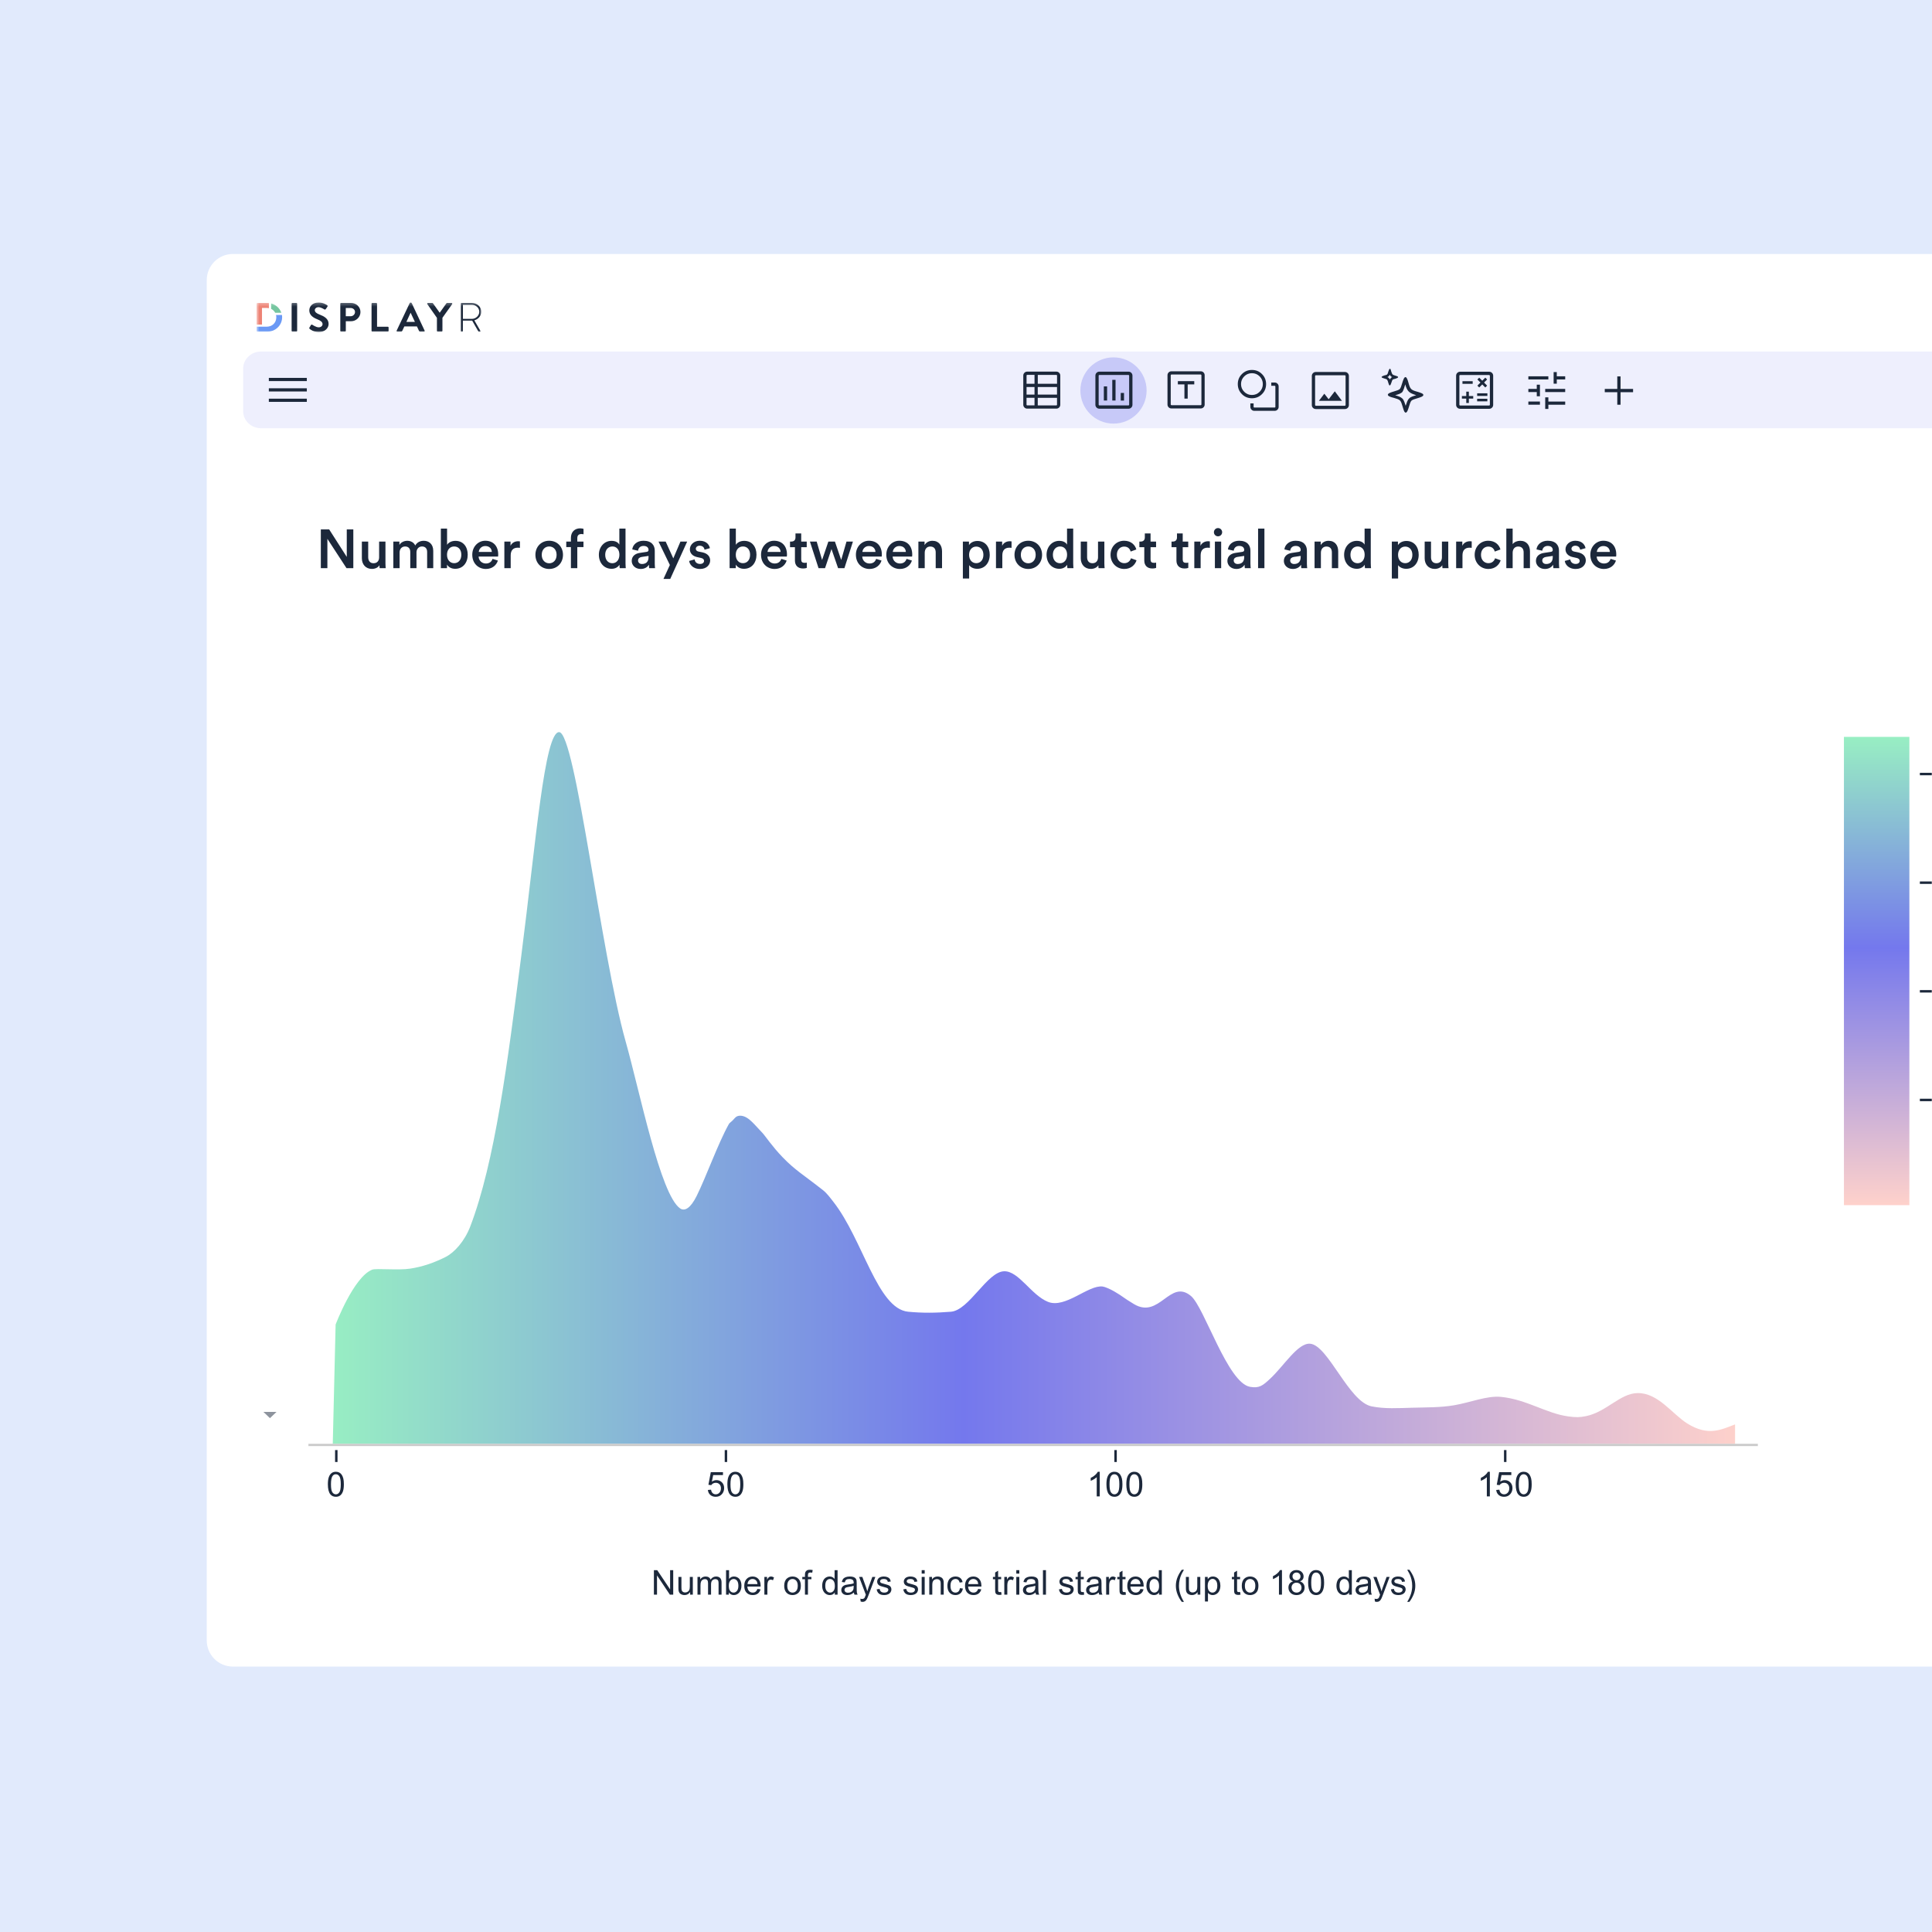 <svg width="570" height="570" viewBox="0 0 570 570" fill="none" xmlns="http://www.w3.org/2000/svg">
<g clip-path="url(#clip0_643_42222)">
<rect width="570" height="570" fill="#E1EAFC"/>
<g filter="url(#filter0_d_643_42222)">
<path d="M714.975 74.93H68.71C64.452 74.93 61 78.382 61 82.64V483.986C61 488.243 64.452 491.695 68.71 491.695H714.975C719.232 491.695 722.684 488.243 722.684 483.986V82.64C722.684 78.382 719.232 74.93 714.975 74.93Z" fill="white"/>
</g>
<g filter="url(#filter1_d_643_42222)">
<g opacity="0.5">
<path d="M79.649 418.404L77.711 416.557H81.578L79.64 418.404H79.649Z" fill="#1C283B"/>
</g>
<path d="M66.461 86.101C66.461 83.322 68.819 81.071 71.73 81.071H711.777C714.688 81.071 717.046 83.322 717.046 86.101V106.212H66.461V86.101Z" fill="white"/>
<mask id="mask0_643_42222" style="mask-type:luminance" maskUnits="userSpaceOnUse" x="75" y="89" width="67" height="9">
<path d="M141.99 89.26H75.688V97.983H141.99V89.26Z" fill="white"/>
</mask>
<g mask="url(#mask0_643_42222)">
<path d="M86.276 89.372H87.431C87.562 89.372 87.67 89.48 87.67 89.603V97.618C87.67 97.742 87.562 97.849 87.431 97.849H86.276C86.144 97.849 86.037 97.742 86.037 97.618V89.603C86.037 89.48 86.144 89.372 86.276 89.372Z" fill="#1C283B"/>
<path d="M94.346 92.837C93.34 92.441 92.878 92.053 92.878 91.476C92.878 91.089 93.266 90.627 93.975 90.627C94.684 90.627 95.599 91.229 95.707 91.295C95.855 91.394 96.045 91.295 96.144 91.147L96.614 90.454C96.704 90.33 96.663 90.124 96.539 90.058C96.292 89.877 95.319 89.25 94.049 89.25C92.07 89.25 91.254 90.495 91.254 91.575C91.254 93.002 92.425 93.727 93.587 94.189C94.635 94.601 95.162 95.022 95.162 95.64C95.162 96.16 94.676 96.572 94.033 96.572C93.225 96.572 92.219 95.855 92.153 95.822C92.037 95.739 91.831 95.739 91.732 95.904L91.287 96.654C91.171 96.844 91.237 96.91 91.353 97.017C91.6 97.248 92.524 97.966 94.09 97.966C95.847 97.966 96.952 96.811 96.952 95.566C96.952 94.008 95.558 93.299 94.354 92.829L94.346 92.837Z" fill="#1C283B"/>
<path d="M103.558 89.372H100.64C100.499 89.372 100.4 89.48 100.4 89.603V97.618C100.4 97.742 100.499 97.849 100.64 97.849H101.786C101.909 97.849 102.025 97.742 102.025 97.618V94.773H103.575C105.092 94.773 106.345 93.553 106.345 92.052C106.345 90.551 105.092 89.372 103.558 89.372ZM103.46 93.297H102.017V90.865H103.46C104.152 90.865 104.738 91.376 104.738 92.036C104.738 92.753 104.152 93.297 103.46 93.297Z" fill="#1C283B"/>
<path d="M114.408 96.398H111.242V89.603C111.242 89.48 111.126 89.372 111.002 89.372H109.856C109.716 89.372 109.617 89.48 109.617 89.603V97.618C109.617 97.742 109.716 97.849 109.856 97.849H114.408C114.548 97.849 114.647 97.742 114.647 97.618V96.628C114.647 96.505 114.548 96.398 114.408 96.398Z" fill="#1C283B"/>
<path d="M121.442 89.389C121.401 89.315 121.352 89.258 121.228 89.258H121.104C120.989 89.258 120.931 89.315 120.89 89.389L117.023 97.544C116.949 97.701 117.048 97.858 117.237 97.858H118.317C118.515 97.858 118.631 97.734 118.68 97.619L119.29 96.308H123.009L123.619 97.619C123.71 97.792 123.792 97.858 123.982 97.858H125.062C125.252 97.858 125.351 97.701 125.277 97.544L121.451 89.389H121.442ZM119.9 94.963L121.121 92.3H121.162L122.407 94.963H119.909H119.9Z" fill="#1C283B"/>
<path d="M133.186 89.372H131.908C131.809 89.372 131.743 89.43 131.71 89.48L129.723 92.266L127.736 89.48C127.694 89.43 127.637 89.372 127.538 89.372H126.268C126.07 89.372 125.971 89.57 126.07 89.727L128.907 93.775V97.626C128.907 97.75 129.005 97.857 129.146 97.857H130.292C130.415 97.857 130.531 97.75 130.531 97.626V93.759L133.4 89.727C133.499 89.57 133.4 89.372 133.203 89.372H133.186Z" fill="#1C283B"/>
<path d="M139.941 94.502C141.12 94.172 141.994 93.191 141.994 91.97C141.994 90.494 140.741 89.381 139.223 89.381H136.14C136.041 89.381 135.975 89.455 135.975 89.538V97.701C135.975 97.783 136.049 97.858 136.14 97.858H136.362C136.486 97.858 136.56 97.783 136.56 97.701V94.592H138.844C139.009 94.592 139.141 94.592 139.306 94.584L141.112 97.759C141.153 97.833 141.202 97.866 141.285 97.866H141.672C141.796 97.866 141.821 97.742 141.763 97.651L139.949 94.518L139.941 94.502ZM139.199 94.073H136.577V89.934H139.19C140.394 89.934 141.4 90.816 141.4 91.97C141.4 93.125 140.394 94.081 139.199 94.081V94.073Z" fill="#1C283B"/>
<path d="M79.325 89.415C79.169 89.398 79.02 89.39 78.864 89.39H75.92C75.796 89.39 75.697 89.497 75.697 89.621V95.756H77.297V90.85H78.715C78.93 90.85 79.136 90.874 79.334 90.916V89.415H79.325Z" fill="#ED8375"/>
<path d="M83.004 92.927H81.438C81.487 93.15 81.52 93.373 81.52 93.612C81.52 95.195 80.341 96.382 78.725 96.382H75.707V97.627C75.707 97.751 75.806 97.858 75.93 97.858H78.873C81.273 97.858 83.235 95.954 83.235 93.604C83.235 93.373 83.219 93.142 83.177 92.919H83.013L83.004 92.927Z" fill="#6A99F5"/>
<path d="M79.994 89.531V91.131C80.514 91.378 80.926 91.774 81.19 92.277H83.004C82.542 90.941 81.404 89.894 79.994 89.531Z" fill="#76C6A0"/>
</g>
<path d="M66.461 103.713H717.055V123.824C717.055 126.603 714.696 128.854 711.786 128.854H71.738C68.827 128.854 66.469 126.603 66.469 123.824V103.713H66.461Z" fill="white"/>
<path d="M71.738 108.743C71.738 105.964 74.097 103.713 77.007 103.713H706.517C709.428 103.713 711.786 105.964 711.786 108.743V121.309C711.786 124.088 709.428 126.339 706.517 126.339H77.007C74.097 126.339 71.738 124.088 71.738 121.309V108.743Z" fill="#EEEFFD"/>
<path d="M79.316 118.564V117.624H90.522V118.564H79.316ZM79.316 115.496V114.556H90.522V115.496H79.316ZM79.316 112.429V111.489H90.522V112.429H79.316Z" fill="#1C283B"/>
<path d="M235.404 91.279H151.925C150.268 91.279 148.924 92.623 148.924 94.28V94.288C148.924 95.946 150.268 97.29 151.925 97.29H235.404C237.061 97.29 238.405 95.946 238.405 94.288V94.28C238.405 92.623 237.061 91.279 235.404 91.279Z" fill="white"/>
<path d="M328.515 124.978C333.912 124.978 338.286 120.603 338.286 115.207C338.286 109.81 333.912 105.436 328.515 105.436C323.119 105.436 318.744 109.81 318.744 115.207C318.744 120.603 323.119 124.978 328.515 124.978Z" fill="#C7C9F8"/>
<path d="M414.592 113.367C414.807 114.208 415.087 114.983 415.648 115.544C416.142 116.039 416.983 116.319 417.824 116.599C416.909 116.88 416.134 117.094 415.714 117.581C415.219 118.075 415.013 118.851 414.732 119.692V119.766C414.452 118.925 414.238 118.075 413.751 117.589C413.256 117.094 412.415 116.814 411.574 116.608H411.648C412.564 116.327 413.339 116.113 413.759 115.627C414.114 115.066 414.32 114.291 414.6 113.375M414.658 111.256C414.238 111.256 413.957 112.172 413.677 113.087C413.462 113.788 413.256 114.497 412.976 114.777C412.696 115.058 411.995 115.272 411.286 115.478C410.37 115.758 409.455 116.039 409.455 116.459C409.455 116.88 410.296 117.16 411.211 117.375C411.912 117.589 412.687 117.795 413.042 118.15C413.397 118.504 413.603 119.271 413.817 119.98C414.097 120.895 414.312 121.736 414.732 121.736C415.153 121.736 415.433 120.821 415.714 119.906C415.928 119.205 416.134 118.496 416.414 118.216C416.695 117.935 417.396 117.721 418.105 117.515C419.02 117.234 419.935 116.954 419.935 116.534C419.935 116.113 419.16 115.899 418.319 115.618C417.544 115.404 416.769 115.198 416.348 114.777C415.928 114.357 415.714 113.582 415.507 112.807C415.293 112.031 415.013 111.256 414.666 111.256H414.658Z" fill="#1C283B"/>
<path d="M410.016 110.547C410.09 110.687 410.156 110.827 410.297 110.968C410.437 111.108 410.577 111.182 410.717 111.248C410.577 111.322 410.437 111.388 410.363 111.528C410.222 111.668 410.148 111.809 410.082 111.949C410.008 111.809 409.868 111.668 409.728 111.528C409.653 111.388 409.513 111.314 409.307 111.248C409.447 111.174 409.662 111.108 409.728 110.968C409.868 110.827 409.942 110.687 410.008 110.547M410.09 108.791C409.876 108.791 409.736 109.211 409.596 109.632C409.521 109.986 409.381 110.333 409.241 110.473C409.101 110.613 408.821 110.687 408.466 110.753C408.046 110.893 407.625 111.034 407.625 111.248C407.625 111.462 408.046 111.528 408.4 111.668C408.755 111.743 409.101 111.883 409.241 112.023C409.381 112.237 409.521 112.584 409.596 112.938C409.736 113.359 409.81 113.713 410.016 113.713C410.222 113.713 410.371 113.293 410.511 112.872C410.651 112.518 410.725 112.171 410.866 112.031C411.006 111.891 411.36 111.817 411.641 111.751C412.061 111.611 412.482 111.471 412.482 111.256C412.482 111.042 412.127 110.976 411.707 110.836C411.426 110.761 411.006 110.621 410.866 110.481C410.651 110.267 410.585 109.92 410.445 109.566C410.371 109.145 410.231 108.791 410.09 108.791Z" fill="#1C283B"/>
<path d="M325.666 118.168H326.631V113.996H325.666V118.168ZM328.156 118.168H329.121V112.067H328.156V118.168ZM330.655 118.177H331.619V115.926H330.655V118.177ZM324.338 120.576C324.017 120.576 323.736 120.461 323.514 120.238C323.291 120.015 323.176 119.735 323.176 119.413V110.813C323.176 110.492 323.291 110.211 323.522 109.989C323.745 109.766 324.025 109.651 324.347 109.651H332.947C333.268 109.651 333.549 109.766 333.771 109.997C333.994 110.22 334.109 110.5 334.109 110.822V119.422C334.109 119.743 333.994 120.024 333.763 120.246C333.54 120.469 333.26 120.584 332.939 120.584H324.338V120.576ZM324.338 119.611H332.939C332.988 119.611 333.038 119.595 333.079 119.554C333.12 119.512 333.136 119.471 333.136 119.422V110.822C333.136 110.772 333.12 110.731 333.079 110.69C333.038 110.648 332.988 110.624 332.939 110.624H324.338C324.289 110.624 324.239 110.64 324.198 110.681C324.157 110.723 324.141 110.764 324.141 110.813V119.413C324.141 119.463 324.157 119.504 324.198 119.545C324.239 119.587 324.289 119.603 324.338 119.611Z" fill="#1C283B"/>
<path d="M349.442 117.605H350.407V113.408H352.345V112.443H347.504V113.408H349.442V117.605ZM345.608 120.507C345.278 120.507 345.006 120.392 344.783 120.169C344.561 119.946 344.445 119.666 344.445 119.345V110.703C344.445 110.373 344.561 110.101 344.783 109.879C345.006 109.656 345.286 109.541 345.608 109.541H354.249C354.579 109.541 354.851 109.656 355.074 109.879C355.296 110.101 355.412 110.382 355.412 110.703V119.345C355.412 119.674 355.296 119.946 355.074 120.169C354.851 120.392 354.571 120.507 354.249 120.507H345.608ZM345.608 119.542H354.249C354.299 119.542 354.348 119.518 354.389 119.476C354.431 119.435 354.455 119.386 354.455 119.336V110.695C354.455 110.645 354.431 110.596 354.389 110.555C354.348 110.514 354.299 110.489 354.249 110.489H345.608C345.558 110.489 345.509 110.514 345.468 110.555C345.427 110.596 345.402 110.645 345.402 110.695V119.336C345.402 119.386 345.427 119.435 345.468 119.476C345.509 119.518 345.558 119.542 345.608 119.542Z" fill="#1C283B"/>
<path fill-rule="evenodd" clip-rule="evenodd" d="M301.9 110.795V119.396C301.9 119.717 302.008 119.989 302.238 120.22C302.469 120.451 302.741 120.558 303.055 120.558H311.655C311.976 120.558 312.249 120.451 312.479 120.22C312.71 119.989 312.818 119.717 312.818 119.404V110.804C312.818 110.482 312.71 110.21 312.479 109.979C312.249 109.748 311.977 109.641 311.663 109.641H303.063C302.741 109.641 302.469 109.748 302.238 109.979C302.008 110.21 301.9 110.482 301.9 110.795ZM305.215 113.22H302.865V110.795C302.865 110.738 302.882 110.688 302.923 110.655C302.956 110.622 303.005 110.598 303.063 110.598H305.215V113.22ZM306.18 113.22H311.861V110.804C311.861 110.746 311.845 110.697 311.803 110.664C311.77 110.631 311.721 110.606 311.663 110.606H306.18V113.22ZM305.215 116.411H302.865V114.184H305.215V116.411ZM305.207 119.594H303.055C302.997 119.594 302.948 119.577 302.915 119.536C302.873 119.503 302.857 119.453 302.857 119.396V117.367H305.215V119.594H305.207ZM306.172 117.375V119.602H311.655C311.713 119.602 311.762 119.585 311.795 119.544C311.836 119.511 311.853 119.462 311.853 119.404V117.375H306.172ZM306.172 116.411V114.184H311.853V116.411H306.172Z" fill="#1C283B"/>
<path d="M455.886 120.643V117.229H456.818V118.474H461.782V119.406H456.818V120.651H455.886V120.643ZM450.914 119.398V118.466H454.328V119.398H450.914ZM453.396 116.916V115.671H450.914V114.739H453.396V113.494H454.328V116.908H453.396V116.916ZM455.886 115.671V114.739H461.782V115.671H455.886ZM458.368 113.189V109.775H459.3V111.02H461.782V111.952H459.3V113.197H458.368V113.189ZM450.914 111.952V111.02H456.81V111.952H450.914Z" fill="#1C283B"/>
<path d="M477.149 115.712H473.455V114.747H477.149V111.053H478.114V114.747H481.808V115.712H478.114V119.406H477.149V115.712Z" fill="#1C283B"/>
<path d="M368.888 119.007C368.97 119.007 369.044 119.015 369.119 119.023C369.193 119.023 369.275 119.023 369.358 119.023C369.449 119.023 369.531 119.023 369.613 119.023C369.696 119.023 369.77 119.023 369.853 119.007V120.038C369.853 120.095 369.869 120.145 369.91 120.178C369.952 120.211 369.993 120.236 370.05 120.236H376.078C376.136 120.236 376.185 120.219 376.218 120.186C376.259 120.153 376.276 120.104 376.276 120.046V114.018C376.276 113.961 376.259 113.911 376.226 113.878C376.185 113.845 376.144 113.821 376.086 113.821H375.056C375.056 113.738 375.064 113.656 375.072 113.581C375.072 113.507 375.072 113.416 375.072 113.326C375.072 113.235 375.072 113.161 375.072 113.087C375.072 113.012 375.072 112.938 375.056 112.856H376.086C376.408 112.856 376.68 112.971 376.903 113.202C377.133 113.433 377.241 113.705 377.241 114.027V120.054C377.241 120.376 377.125 120.648 376.894 120.87C376.663 121.101 376.391 121.209 376.078 121.209H370.05C369.729 121.209 369.457 121.093 369.234 120.862C369.003 120.631 368.896 120.359 368.896 120.038V119.007H368.888ZM369.358 117.498C368.195 117.498 367.206 117.094 366.398 116.278C365.59 115.47 365.186 114.48 365.186 113.318C365.186 112.155 365.59 111.165 366.406 110.357C367.214 109.549 368.203 109.145 369.366 109.145C370.529 109.145 371.518 109.549 372.326 110.366C373.134 111.174 373.538 112.163 373.538 113.326C373.538 114.488 373.134 115.478 372.318 116.286C371.51 117.094 370.52 117.498 369.358 117.498ZM369.358 116.533C370.248 116.533 371.007 116.22 371.634 115.593C372.26 114.967 372.574 114.208 372.574 113.318C372.574 112.427 372.26 111.668 371.634 111.042C371.007 110.415 370.248 110.102 369.358 110.102C368.467 110.102 367.709 110.415 367.082 111.042C366.455 111.668 366.142 112.427 366.142 113.318C366.142 114.208 366.455 114.967 367.082 115.593C367.709 116.22 368.467 116.533 369.358 116.533Z" fill="#1C283B"/>
<path d="M388.192 120.673C387.87 120.673 387.59 120.557 387.367 120.335C387.145 120.112 387.029 119.832 387.029 119.51V110.91C387.029 110.588 387.145 110.308 387.376 110.085C387.598 109.863 387.879 109.747 388.2 109.747H396.8C397.122 109.747 397.402 109.863 397.625 110.094C397.848 110.316 397.963 110.597 397.963 110.918V119.518C397.963 119.84 397.848 120.12 397.617 120.343C397.394 120.566 397.114 120.681 396.792 120.681H388.192V120.673ZM388.192 119.708H396.792C396.842 119.708 396.891 119.691 396.932 119.65C396.973 119.609 396.99 119.568 396.99 119.518V110.918C396.99 110.869 396.973 110.827 396.932 110.786C396.891 110.745 396.842 110.72 396.792 110.72H388.192C388.142 110.72 388.093 110.737 388.052 110.778C388.011 110.819 387.994 110.86 387.994 110.91V119.51C387.994 119.56 388.011 119.601 388.052 119.642C388.093 119.683 388.142 119.7 388.192 119.708ZM389.124 118.257H395.918L393.807 115.445L392.001 117.795L390.715 116.154L389.115 118.265L389.124 118.257Z" fill="#1C283B"/>
<path d="M432.593 118.894H433.36V117.607H434.646V116.84H433.36V115.554H432.593V116.84H431.306V117.607H432.593V118.894ZM435.8 118.415H438.818V117.649H435.8V118.415ZM435.809 116.807H438.826V116.041H435.809V116.807ZM436.41 114.317L437.309 113.419L438.208 114.317L438.744 113.781L437.845 112.858L438.744 111.959L438.208 111.423L437.309 112.322L436.41 111.423L435.874 111.959L436.773 112.858L435.874 113.773L436.41 114.309V114.317ZM431.471 113.237H434.489V112.47H431.471V113.237ZM430.762 120.6C430.441 120.6 430.16 120.485 429.938 120.262C429.715 120.04 429.6 119.759 429.6 119.438V110.838C429.6 110.516 429.715 110.236 429.946 110.013C430.169 109.79 430.449 109.675 430.77 109.675H439.371C439.692 109.675 439.973 109.79 440.195 110.021C440.418 110.244 440.533 110.524 440.533 110.846V119.446C440.533 119.768 440.418 120.048 440.187 120.271C439.964 120.493 439.684 120.609 439.362 120.609H430.762V120.6ZM430.762 119.636H439.362C439.412 119.636 439.461 119.619 439.503 119.578C439.544 119.537 439.56 119.496 439.56 119.446V110.846C439.56 110.796 439.544 110.755 439.503 110.714C439.461 110.673 439.412 110.648 439.362 110.648H430.762C430.713 110.648 430.663 110.665 430.622 110.706C430.581 110.747 430.564 110.788 430.564 110.838V119.438C430.564 119.487 430.581 119.529 430.622 119.57C430.663 119.611 430.713 119.627 430.762 119.636Z" fill="#1C283B"/>
</g>
<path d="M511.898 420.241C507.938 421.721 504.018 423.881 497.778 419.961C493.323 417.162 489.218 410.921 483.138 411.001C477.982 411.069 474.03 416.532 467.938 417.801C466.018 418.201 464.844 418.178 462.658 417.881C456.178 417.001 450.396 412.862 442.818 412.121C438.699 411.718 433.794 413.786 428.978 414.601C424.947 415.283 420.778 415.21 416.738 415.321C412.585 415.435 408.563 415.711 404.658 414.921C397.938 413.561 391.863 396.969 386.578 396.441C382.947 396.078 378.84 402.943 374.738 406.761C372.514 408.831 371.541 409.62 368.818 409.161C362.178 408.041 355.331 385.677 351.378 382.361C345.181 377.162 342.098 389.241 334.578 384.761C331.219 382.76 331.393 382.537 328.658 380.961C327.478 380.281 325.947 379.637 325.318 379.561C321.038 379.041 314.3 386.152 309.178 384.081C304.235 382.082 300.578 375.001 296.298 375.061C291.257 375.132 285.958 386.561 280.558 387.001C276.007 387.372 272.138 387.401 267.938 387.001C258.853 386.136 254.588 365.701 245.888 354.601C244.945 353.398 243.967 352.047 242.828 351.151C236.918 346.501 234.639 345.291 230.933 341.461C227.798 338.221 225.739 335.075 224.938 334.241C223.131 332.361 221.705 330.555 220.223 329.701C219.114 329.062 217.638 328.864 216.81 329.843C215.602 331.272 215.378 331.021 214.978 331.741C211.797 337.465 208.343 347.184 205.538 352.841C203.733 356.481 202.001 357.441 200.658 356.521C194.818 352.521 188.738 321.961 184.578 307.241C177.243 281.289 169.778 216.201 164.978 216.001C160.661 215.821 158.098 248.521 153.778 282.121C149.702 313.82 146.018 342.761 138.758 361.801C137.058 366.259 134.015 369.572 131.438 370.861C127.958 372.601 124.658 373.721 121.058 374.281C117.458 374.841 110.978 374.121 109.778 374.601C104.314 376.786 99.018 390.781 99.018 390.781L98.178 425.961H511.898V420.241Z" fill="url(#paint0_linear_643_42222)"/>
<path d="M544.018 217.401V355.561H563.322V217.401H544.018Z" fill="url(#paint1_linear_643_42222)"/>
<path d="M324.457 441.477H323.568V435.818C323.354 436.022 323.074 436.226 322.728 436.43C322.381 436.635 322.069 436.787 321.793 436.889V436.031C322.289 435.797 322.724 435.514 323.095 435.182C323.467 434.849 323.729 434.527 323.885 434.215H324.457L324.457 441.477Z" fill="#1C283B"/>
<path d="M326.434 437.91C326.434 437.055 326.521 436.367 326.698 435.845C326.874 435.324 327.136 434.923 327.482 434.639C327.829 434.356 328.266 434.215 328.792 434.215C329.181 434.215 329.521 434.293 329.813 434.449C330.106 434.605 330.348 434.831 330.539 435.126C330.729 435.42 330.879 435.778 330.987 436.201C331.097 436.624 331.15 437.193 331.15 437.91C331.15 438.759 331.063 439.444 330.889 439.966C330.715 440.486 330.454 440.889 330.107 441.174C329.76 441.459 329.322 441.6 328.792 441.6C328.095 441.6 327.547 441.35 327.149 440.85C326.673 440.249 326.434 439.268 326.434 437.91ZM327.347 437.91C327.347 439.097 327.485 439.887 327.764 440.281C328.042 440.674 328.385 440.871 328.792 440.871C329.2 440.871 329.543 440.674 329.821 440.278C330.099 439.884 330.238 439.094 330.238 437.91C330.238 436.719 330.099 435.928 329.821 435.537C329.543 435.146 329.197 434.95 328.782 434.95C328.375 434.95 328.049 435.123 327.806 435.469C327.5 435.909 327.347 436.723 327.347 437.91Z" fill="#1C283B"/>
<path d="M332.301 437.91C332.301 437.055 332.389 436.367 332.565 435.845C332.741 435.324 333.003 434.923 333.35 434.639C333.696 434.356 334.133 434.215 334.659 434.215C335.048 434.215 335.388 434.293 335.681 434.449C335.974 434.605 336.215 434.831 336.406 435.126C336.597 435.42 336.746 435.778 336.854 436.201C336.964 436.624 337.018 437.193 337.018 437.91C337.018 438.759 336.931 439.444 336.756 439.966C336.582 440.486 336.321 440.889 335.975 441.174C335.627 441.459 335.189 441.6 334.659 441.6C333.962 441.6 333.414 441.35 333.017 440.85C332.54 440.249 332.301 439.268 332.301 437.91ZM333.214 437.91C333.214 439.097 333.353 439.887 333.631 440.281C333.909 440.674 334.252 440.871 334.659 440.871C335.067 440.871 335.41 440.674 335.688 440.278C335.966 439.884 336.105 439.094 336.105 437.91C336.105 436.719 335.966 435.928 335.688 435.537C335.41 435.146 335.064 434.95 334.649 434.95C334.242 434.95 333.916 435.123 333.673 435.469C333.367 435.909 333.214 436.723 333.214 437.91Z" fill="#1C283B"/>
<path d="M208.846 439.583L209.778 439.504C209.848 439.958 210.008 440.299 210.26 440.527C210.511 440.757 210.814 440.871 211.17 440.871C211.598 440.871 211.959 440.71 212.255 440.387C212.551 440.064 212.699 439.637 212.699 439.104C212.699 438.597 212.557 438.198 212.272 437.905C211.988 437.613 211.615 437.467 211.155 437.467C210.869 437.467 210.61 437.531 210.381 437.661C210.15 437.791 209.97 437.96 209.838 438.167L209.004 438.058L209.704 434.344H213.301V435.192H210.415L210.025 437.135C210.459 436.833 210.915 436.681 211.392 436.681C212.023 436.681 212.557 436.9 212.99 437.338C213.425 437.775 213.642 438.338 213.642 439.025C213.642 439.679 213.451 440.246 213.069 440.722C212.605 441.308 211.973 441.6 211.17 441.6C210.512 441.6 209.975 441.417 209.559 441.048C209.143 440.679 208.905 440.191 208.846 439.583Z" fill="#1C283B"/>
<path d="M214.598 437.91C214.598 437.055 214.686 436.367 214.862 435.845C215.038 435.324 215.3 434.923 215.646 434.639C215.993 434.356 216.43 434.215 216.956 434.215C217.345 434.215 217.685 434.293 217.978 434.449C218.27 434.605 218.512 434.831 218.703 435.126C218.894 435.42 219.043 435.778 219.151 436.201C219.261 436.624 219.314 437.193 219.314 437.91C219.314 438.759 219.228 439.444 219.053 439.966C218.879 440.486 218.618 440.889 218.271 441.174C217.924 441.459 217.486 441.6 216.956 441.6C216.259 441.6 215.711 441.35 215.313 440.85C214.837 440.249 214.598 439.268 214.598 437.91ZM215.511 437.91C215.511 439.097 215.649 439.887 215.928 440.281C216.206 440.674 216.549 440.871 216.956 440.871C217.364 440.871 217.707 440.674 217.985 440.278C218.263 439.884 218.402 439.094 218.402 437.91C218.402 436.719 218.263 435.928 217.985 435.537C217.707 435.146 217.361 434.95 216.946 434.95C216.539 434.95 216.213 435.123 215.97 435.469C215.664 435.909 215.511 436.723 215.511 437.91Z" fill="#1C283B"/>
<path d="M96.732 437.91C96.732 437.055 96.82 436.367 96.997 435.845C97.173 435.324 97.435 434.923 97.781 434.639C98.128 434.356 98.564 434.215 99.091 434.215C99.48 434.215 99.819 434.293 100.112 434.449C100.405 434.605 100.646 434.831 100.838 435.126C101.028 435.42 101.178 435.778 101.286 436.201C101.396 436.624 101.449 437.193 101.449 437.91C101.449 438.759 101.362 439.444 101.188 439.966C101.014 440.486 100.753 440.889 100.406 441.174C100.059 441.459 99.621 441.6 99.091 441.6C98.394 441.6 97.846 441.35 97.448 440.85C96.972 440.249 96.732 439.268 96.732 437.91ZM97.645 437.91C97.645 439.097 97.784 439.887 98.062 440.281C98.341 440.674 98.684 440.871 99.091 440.871C99.499 440.871 99.842 440.674 100.12 440.278C100.397 439.884 100.537 439.094 100.537 437.91C100.537 436.719 100.397 435.928 100.12 435.537C99.842 435.146 99.496 434.95 99.081 434.95C98.674 434.95 98.348 435.123 98.105 435.469C97.799 435.909 97.645 436.723 97.645 437.91Z" fill="#1C283B"/>
<path d="M439.553 441.477H438.664V435.818C438.45 436.022 438.17 436.226 437.823 436.43C437.477 436.635 437.165 436.787 436.889 436.889V436.031C437.385 435.797 437.819 435.514 438.19 435.182C438.562 434.849 438.825 434.527 438.98 434.215H439.553V441.477Z" fill="#1C283B"/>
<path d="M441.43 439.583L442.362 439.504C442.432 439.958 442.592 440.299 442.844 440.527C443.095 440.757 443.398 440.871 443.754 440.871C444.182 440.871 444.543 440.71 444.839 440.387C445.135 440.064 445.283 439.637 445.283 439.104C445.283 438.597 445.141 438.198 444.856 437.905C444.572 437.613 444.199 437.467 443.739 437.467C443.453 437.467 443.194 437.531 442.965 437.661C442.734 437.791 442.554 437.96 442.422 438.167L441.588 438.058L442.288 434.344H445.885V435.192H442.999L442.609 437.135C443.043 436.833 443.499 436.681 443.976 436.681C444.607 436.681 445.141 436.9 445.574 437.338C446.009 437.775 446.226 438.338 446.226 439.025C446.226 439.679 446.035 440.246 445.653 440.722C445.189 441.308 444.557 441.6 443.754 441.6C443.096 441.6 442.559 441.417 442.143 441.048C441.727 440.679 441.489 440.191 441.43 439.583Z" fill="#1C283B"/>
<path d="M447.18 437.91C447.18 437.055 447.268 436.367 447.444 435.845C447.62 435.324 447.882 434.923 448.229 434.639C448.575 434.356 449.012 434.215 449.538 434.215C449.927 434.215 450.267 434.293 450.56 434.449C450.853 434.605 451.094 434.831 451.285 435.126C451.476 435.42 451.625 435.778 451.733 436.201C451.843 436.624 451.896 437.193 451.896 437.91C451.896 438.759 451.81 439.444 451.635 439.966C451.461 440.486 451.2 440.889 450.854 441.174C450.506 441.459 450.068 441.6 449.538 441.6C448.841 441.6 448.293 441.35 447.896 440.85C447.419 440.249 447.18 439.268 447.18 437.91ZM448.093 437.91C448.093 439.097 448.231 439.887 448.51 440.281C448.788 440.674 449.131 440.871 449.538 440.871C449.946 440.871 450.289 440.674 450.567 440.278C450.845 439.884 450.984 439.094 450.984 437.91C450.984 436.719 450.845 435.928 450.567 435.537C450.289 435.146 449.943 434.95 449.528 434.95C449.121 434.95 448.795 435.123 448.552 435.469C448.246 435.909 448.093 436.723 448.093 437.91Z" fill="#1C283B"/>
<path d="M569.938 260.417H566.418" stroke="#1C283B" stroke-width="0.722" stroke-miterlimit="10"/>
<path d="M569.938 228.366H566.418" stroke="#1C283B" stroke-width="0.722" stroke-miterlimit="10"/>
<path d="M569.938 292.469H566.418" stroke="#1C283B" stroke-width="0.722" stroke-miterlimit="10"/>
<path d="M569.938 324.521H566.418" stroke="#1C283B" stroke-width="0.722" stroke-miterlimit="10"/>
<path d="M329.129 431.335V427.815" stroke="#1C283B" stroke-width="0.722" stroke-miterlimit="10"/>
<path d="M444.084 431.335V427.815" stroke="#1C283B" stroke-width="0.722" stroke-miterlimit="10"/>
<path d="M214.174 431.335V427.815" stroke="#1C283B" stroke-width="0.722" stroke-miterlimit="10"/>
<path d="M99.219 431.335V427.815" stroke="#1C283B" stroke-width="0.722" stroke-miterlimit="10"/>
<path d="M518.617 425.972H91V426.636H518.617V425.972Z" fill="#CACACA"/>
<path d="M192.922 470.477V463.245H193.903L197.703 468.924V463.245H198.62V470.477H197.639L193.84 464.794V470.477H192.922Z" fill="#1C283B"/>
<path d="M203.609 470.477V469.708C203.202 470.3 202.647 470.595 201.947 470.595C201.638 470.595 201.35 470.537 201.081 470.418C200.813 470.3 200.614 470.151 200.484 469.971C200.354 469.793 200.263 469.573 200.21 469.313C200.174 469.138 200.156 468.862 200.156 468.484V465.238H201.044V468.143C201.044 468.607 201.062 468.92 201.099 469.081C201.154 469.314 201.272 469.498 201.453 469.632C201.635 469.764 201.858 469.831 202.125 469.831C202.391 469.831 202.641 469.762 202.874 469.627C203.108 469.49 203.273 469.303 203.37 469.069C203.468 468.834 203.516 468.492 203.516 468.045V465.238H204.404V470.477H203.609Z" fill="#1C283B"/>
<path d="M205.781 470.477V465.238H206.575V465.973C206.74 465.717 206.959 465.51 207.231 465.353C207.505 465.198 207.815 465.12 208.164 465.12C208.553 465.12 208.87 465.2 209.119 465.361C209.367 465.522 209.542 465.748 209.645 466.037C210.059 465.426 210.598 465.12 211.263 465.12C211.782 465.12 212.182 465.263 212.461 465.552C212.741 465.839 212.881 466.282 212.881 466.881V470.477H211.998V467.177C211.998 466.821 211.969 466.566 211.911 466.41C211.854 466.254 211.749 466.128 211.598 466.032C211.446 465.936 211.27 465.889 211.065 465.889C210.696 465.889 210.391 466.011 210.147 466.257C209.904 466.502 209.782 466.894 209.782 467.433V470.477H208.895V467.073C208.895 466.678 208.822 466.383 208.678 466.185C208.532 465.988 208.296 465.889 207.967 465.889C207.717 465.889 207.485 465.955 207.273 466.087C207.062 466.218 206.908 466.41 206.812 466.664C206.717 466.917 206.669 467.282 206.669 467.759V470.477H205.781Z" fill="#1C283B"/>
<path d="M215.033 470.477H214.209V463.245H215.097V465.825C215.472 465.354 215.95 465.12 216.532 465.12C216.855 465.12 217.16 465.184 217.448 465.314C217.735 465.444 217.973 465.627 218.158 465.862C218.344 466.097 218.489 466.381 218.595 466.713C218.7 467.046 218.753 467.4 218.753 467.779C218.753 468.677 218.531 469.371 218.087 469.86C217.643 470.35 217.11 470.595 216.488 470.595C215.87 470.595 215.385 470.338 215.033 469.821V470.477ZM215.023 467.818C215.023 468.446 215.108 468.9 215.279 469.179C215.559 469.637 215.937 469.866 216.414 469.866C216.803 469.866 217.138 469.697 217.421 469.36C217.703 469.023 217.845 468.52 217.845 467.852C217.845 467.169 217.709 466.664 217.438 466.338C217.167 466.012 216.839 465.849 216.454 465.849C216.065 465.849 215.73 466.018 215.447 466.355C215.164 466.692 215.023 467.18 215.023 467.818Z" fill="#1C283B"/>
<path d="M223.463 468.79L224.381 468.903C224.235 469.439 223.968 469.855 223.576 470.152C223.185 470.448 222.685 470.595 222.076 470.595C221.31 470.595 220.702 470.36 220.254 469.887C219.805 469.416 219.58 468.754 219.58 467.902C219.58 467.02 219.807 466.337 220.261 465.849C220.715 465.363 221.304 465.12 222.027 465.12C222.728 465.12 223.3 465.358 223.744 465.835C224.188 466.311 224.41 466.983 224.41 467.847C224.41 467.9 224.408 467.979 224.405 468.085H220.498C220.53 468.66 220.693 469.1 220.986 469.407C221.278 469.713 221.644 469.866 222.081 469.866C222.407 469.866 222.685 469.78 222.915 469.609C223.145 469.438 223.328 469.165 223.463 468.79ZM220.547 467.354H223.473C223.434 466.914 223.321 466.583 223.137 466.363C222.854 466.02 222.487 465.849 222.037 465.849C221.629 465.849 221.286 465.986 221.008 466.26C220.73 466.532 220.576 466.897 220.547 467.354Z" fill="#1C283B"/>
<path d="M225.512 470.477V465.238H226.311V466.032C226.515 465.661 226.703 465.416 226.876 465.297C227.049 465.178 227.238 465.12 227.445 465.12C227.745 465.12 228.049 465.215 228.358 465.406L228.053 466.229C227.835 466.101 227.618 466.037 227.401 466.037C227.207 466.037 227.033 466.095 226.878 466.213C226.724 466.329 226.613 466.491 226.548 466.698C226.449 467.013 226.399 467.359 226.399 467.734V470.477L225.512 470.477Z" fill="#1C283B"/>
<path d="M231.363 467.857C231.363 466.887 231.633 466.169 232.172 465.702C232.622 465.313 233.172 465.12 233.819 465.12C234.54 465.12 235.129 465.355 235.586 465.827C236.043 466.3 236.271 466.952 236.271 467.784C236.271 468.458 236.171 468.988 235.969 469.375C235.766 469.761 235.472 470.061 235.085 470.275C234.698 470.489 234.277 470.595 233.819 470.595C233.086 470.595 232.493 470.36 232.041 469.89C231.589 469.42 231.363 468.742 231.363 467.857ZM232.275 467.857C232.275 468.528 232.422 469.031 232.715 469.365C233.008 469.699 233.376 469.866 233.819 469.866C234.261 469.866 234.627 469.698 234.92 469.362C235.213 469.027 235.359 468.515 235.359 467.828C235.359 467.18 235.212 466.689 234.918 466.355C234.623 466.021 234.257 465.854 233.819 465.854C233.376 465.854 233.008 466.02 232.715 466.353C232.422 466.685 232.275 467.186 232.275 467.857Z" fill="#1C283B"/>
<path d="M237.487 470.477V465.928H236.703V465.238H237.487V464.68C237.487 464.329 237.519 464.067 237.581 463.896C237.667 463.666 237.817 463.479 238.033 463.336C238.248 463.193 238.55 463.121 238.938 463.121C239.187 463.121 239.464 463.151 239.767 463.21L239.634 463.985C239.449 463.952 239.275 463.935 239.11 463.935C238.841 463.935 238.65 463.993 238.538 464.108C238.427 464.223 238.371 464.438 238.371 464.755V465.238H239.392V465.928H238.371V470.477H237.487Z" fill="#1C283B"/>
<path d="M246.288 470.477V469.816C245.956 470.336 245.467 470.595 244.822 470.595C244.405 470.595 244.021 470.48 243.671 470.251C243.32 470.02 243.049 469.699 242.856 469.286C242.664 468.873 242.568 468.398 242.568 467.862C242.568 467.34 242.655 466.865 242.829 466.439C243.004 466.013 243.266 465.686 243.614 465.46C243.963 465.233 244.353 465.12 244.783 465.12C245.099 465.12 245.38 465.186 245.627 465.319C245.873 465.453 246.074 465.626 246.229 465.84V463.245H247.112V470.477H246.288ZM243.48 467.862C243.48 468.534 243.622 469.035 243.905 469.367C244.188 469.7 244.521 469.866 244.906 469.866C245.295 469.866 245.624 469.707 245.896 469.389C246.167 469.072 246.303 468.588 246.303 467.936C246.303 467.219 246.165 466.693 245.889 466.358C245.612 466.022 245.271 465.854 244.867 465.854C244.473 465.854 244.143 466.015 243.878 466.338C243.613 466.66 243.48 467.169 243.48 467.862Z" fill="#1C283B"/>
<path d="M251.927 469.831C251.598 470.11 251.281 470.308 250.978 470.423C250.673 470.538 250.347 470.595 249.998 470.595C249.422 470.595 248.979 470.455 248.671 470.174C248.361 469.892 248.207 469.533 248.207 469.095C248.207 468.84 248.266 468.605 248.382 468.393C248.499 468.18 248.651 468.01 248.841 467.883C249.03 467.754 249.243 467.657 249.479 467.592C249.654 467.545 249.917 467.501 250.27 467.458C250.986 467.373 251.514 467.27 251.853 467.152C251.856 467.03 251.857 466.953 251.857 466.921C251.857 466.558 251.773 466.303 251.606 466.155C251.379 465.955 251.042 465.854 250.595 465.854C250.177 465.854 249.869 465.927 249.67 466.074C249.471 466.22 249.323 466.479 249.229 466.851L248.359 466.733C248.438 466.361 248.568 466.061 248.75 465.833C248.931 465.603 249.192 465.427 249.534 465.304C249.876 465.181 250.272 465.12 250.723 465.12C251.17 465.12 251.534 465.172 251.813 465.277C252.093 465.383 252.299 465.515 252.43 465.675C252.562 465.834 252.653 466.036 252.706 466.279C252.736 466.43 252.751 466.703 252.751 467.097V468.282C252.751 469.107 252.77 469.63 252.808 469.848C252.846 470.067 252.92 470.277 253.032 470.477H252.104C252.013 470.293 251.953 470.078 251.927 469.831ZM251.853 467.847C251.53 467.979 251.047 468.092 250.402 468.183C250.037 468.236 249.779 468.295 249.628 468.361C249.477 468.426 249.359 468.523 249.277 468.649C249.195 468.776 249.154 468.917 249.154 469.071C249.154 469.308 249.244 469.506 249.423 469.663C249.603 469.821 249.864 469.9 250.21 469.9C250.552 469.9 250.856 469.825 251.123 469.676C251.389 469.526 251.585 469.321 251.71 469.061C251.805 468.861 251.853 468.565 251.853 468.174L251.853 467.847Z" fill="#1C283B"/>
<path d="M253.921 472.495L253.822 471.661C254.016 471.714 254.186 471.74 254.33 471.74C254.527 471.74 254.686 471.708 254.804 471.641C254.922 471.576 255.019 471.484 255.095 471.365C255.15 471.276 255.241 471.056 255.366 470.704C255.383 470.655 255.409 470.583 255.445 470.487L253.457 465.238H254.414L255.504 468.272C255.646 468.657 255.772 469.061 255.884 469.486C255.986 469.078 256.107 468.679 256.249 468.292L257.369 465.238H258.257L256.264 470.566C256.05 471.141 255.884 471.538 255.766 471.755C255.607 472.048 255.427 472.262 255.223 472.399C255.019 472.535 254.775 472.603 254.493 472.603C254.321 472.603 254.131 472.567 253.921 472.495Z" fill="#1C283B"/>
<path d="M258.641 468.914L259.52 468.775C259.568 469.127 259.706 469.397 259.931 469.585C260.156 469.772 260.472 469.866 260.876 469.866C261.283 469.866 261.586 469.783 261.783 469.616C261.98 469.45 262.08 469.256 262.08 469.032C262.08 468.831 261.992 468.674 261.818 468.558C261.696 468.479 261.394 468.379 260.91 468.258C260.259 468.093 259.808 467.951 259.556 467.831C259.305 467.711 259.113 467.545 258.983 467.332C258.854 467.12 258.789 466.885 258.789 466.629C258.789 466.395 258.843 466.179 258.949 465.98C259.056 465.781 259.201 465.616 259.386 465.484C259.524 465.383 259.712 465.297 259.951 465.225C260.189 465.155 260.445 465.12 260.718 465.12C261.129 465.12 261.49 465.178 261.801 465.297C262.111 465.416 262.341 465.576 262.489 465.778C262.637 465.98 262.739 466.251 262.795 466.59L261.927 466.708C261.887 466.438 261.772 466.228 261.584 466.077C261.395 465.926 261.127 465.849 260.782 465.849C260.374 465.849 260.083 465.917 259.909 466.052C259.734 466.186 259.647 466.344 259.647 466.525C259.647 466.64 259.684 466.744 259.756 466.837C259.828 466.931 259.941 467.01 260.097 467.073C260.186 467.106 260.446 467.181 260.881 467.301C261.509 467.468 261.947 467.605 262.195 467.712C262.444 467.819 262.639 467.974 262.78 468.178C262.922 468.383 262.992 468.635 262.992 468.938C262.992 469.234 262.906 469.512 262.733 469.774C262.561 470.036 262.312 470.238 261.986 470.381C261.66 470.524 261.292 470.595 260.881 470.595C260.2 470.595 259.681 470.454 259.324 470.172C258.967 469.888 258.739 469.469 258.641 468.914Z" fill="#1C283B"/>
<path d="M266.5 468.914L267.379 468.775C267.428 469.127 267.565 469.397 267.79 469.585C268.016 469.772 268.331 469.866 268.735 469.866C269.143 469.866 269.445 469.783 269.643 469.616C269.84 469.45 269.939 469.256 269.939 469.032C269.939 468.831 269.852 468.674 269.678 468.558C269.556 468.479 269.253 468.379 268.77 468.258C268.118 468.093 267.667 467.951 267.415 467.831C267.164 467.711 266.973 467.545 266.843 467.332C266.713 467.12 266.648 466.885 266.648 466.629C266.648 466.395 266.702 466.179 266.809 465.98C266.915 465.781 267.061 465.616 267.245 465.484C267.384 465.383 267.571 465.297 267.811 465.225C268.049 465.155 268.305 465.12 268.577 465.12C268.988 465.12 269.35 465.178 269.66 465.297C269.971 465.416 270.2 465.576 270.349 465.778C270.496 465.98 270.599 466.251 270.654 466.59L269.786 466.708C269.746 466.438 269.632 466.228 269.443 466.077C269.254 465.926 268.986 465.849 268.642 465.849C268.233 465.849 267.942 465.917 267.769 466.052C267.594 466.186 267.507 466.344 267.507 466.525C267.507 466.64 267.543 466.744 267.615 466.837C267.688 466.931 267.801 467.01 267.956 467.073C268.045 467.106 268.306 467.181 268.74 467.301C269.368 467.468 269.807 467.605 270.055 467.712C270.304 467.819 270.498 467.974 270.64 468.178C270.781 468.383 270.852 468.635 270.852 468.938C270.852 469.234 270.766 469.512 270.593 469.774C270.42 470.036 270.171 470.238 269.846 470.381C269.52 470.524 269.151 470.595 268.74 470.595C268.06 470.595 267.54 470.454 267.184 470.172C266.826 469.888 266.599 469.469 266.5 468.914Z" fill="#1C283B"/>
<path d="M271.926 464.266V463.245H272.813V464.266H271.926ZM271.926 470.477V465.238H272.813V470.477H271.926Z" fill="#1C283B"/>
<path d="M274.166 470.477V465.238H274.965V465.983C275.351 465.407 275.906 465.12 276.633 465.12C276.948 465.12 277.239 465.177 277.504 465.29C277.769 465.403 277.967 465.552 278.098 465.736C278.229 465.921 278.321 466.139 278.374 466.392C278.407 466.556 278.424 466.844 278.424 467.256V470.477H277.536V467.29C277.536 466.928 277.501 466.658 277.432 466.478C277.363 466.3 277.24 466.156 277.064 466.05C276.889 465.942 276.683 465.889 276.445 465.889C276.067 465.889 275.74 466.01 275.466 466.249C275.191 466.489 275.054 466.945 275.054 467.616V470.477H274.166Z" fill="#1C283B"/>
<path d="M283.204 468.558L284.077 468.672C283.982 469.273 283.737 469.745 283.345 470.085C282.952 470.426 282.469 470.595 281.896 470.595C281.18 470.595 280.604 470.361 280.168 469.892C279.731 469.424 279.514 468.753 279.514 467.878C279.514 467.311 279.607 466.816 279.795 466.392C279.982 465.968 280.268 465.65 280.651 465.437C281.034 465.225 281.451 465.12 281.901 465.12C282.471 465.12 282.937 465.263 283.298 465.552C283.66 465.839 283.892 466.248 283.993 466.777L283.13 466.91C283.048 466.558 282.902 466.294 282.693 466.116C282.484 465.938 282.232 465.849 281.937 465.849C281.489 465.849 281.125 466.01 280.846 466.331C280.566 466.651 280.427 467.159 280.427 467.852C280.427 468.556 280.562 469.068 280.831 469.387C281.101 469.706 281.453 469.866 281.887 469.866C282.235 469.866 282.526 469.759 282.76 469.545C282.993 469.331 283.142 469.002 283.204 468.558Z" fill="#1C283B"/>
<path d="M288.594 468.79L289.512 468.903C289.366 469.439 289.099 469.855 288.707 470.152C288.315 470.448 287.815 470.595 287.207 470.595C286.44 470.595 285.833 470.36 285.385 469.887C284.936 469.416 284.711 468.754 284.711 467.902C284.711 467.02 284.937 466.337 285.392 465.849C285.846 465.363 286.435 465.12 287.158 465.12C287.858 465.12 288.431 465.358 288.875 465.835C289.318 466.311 289.541 466.983 289.541 467.847C289.541 467.9 289.539 467.979 289.536 468.085H285.629C285.661 468.66 285.824 469.1 286.117 469.407C286.409 469.713 286.774 469.866 287.212 469.866C287.538 469.866 287.815 469.78 288.046 469.609C288.276 469.438 288.459 469.165 288.594 468.79ZM285.678 467.354H288.604C288.564 466.914 288.452 466.583 288.268 466.363C287.985 466.02 287.618 465.849 287.168 465.849C286.76 465.849 286.417 465.986 286.139 466.26C285.861 466.532 285.707 466.897 285.678 467.354Z" fill="#1C283B"/>
<path d="M295.372 469.683L295.501 470.468C295.251 470.52 295.027 470.547 294.83 470.547C294.508 470.547 294.258 470.495 294.08 470.393C293.902 470.292 293.777 470.157 293.705 469.991C293.633 469.825 293.597 469.475 293.597 468.943V465.928H292.945V465.238H293.597V463.94L294.479 463.407V465.238H295.372V465.928H294.479V468.992C294.479 469.246 294.495 469.408 294.526 469.48C294.558 469.553 294.608 469.611 294.68 469.653C294.75 469.696 294.852 469.718 294.982 469.718C295.081 469.718 295.211 469.706 295.372 469.683Z" fill="#1C283B"/>
<path d="M296.301 470.477V465.238H297.1V466.032C297.304 465.661 297.492 465.416 297.665 465.297C297.838 465.178 298.027 465.12 298.234 465.12C298.534 465.12 298.838 465.215 299.147 465.406L298.842 466.229C298.624 466.101 298.407 466.037 298.19 466.037C297.996 466.037 297.822 466.095 297.667 466.213C297.513 466.329 297.402 466.491 297.337 466.698C297.238 467.013 297.188 467.359 297.188 467.734V470.477L296.301 470.477Z" fill="#1C283B"/>
<path d="M299.84 464.266V463.245H300.728V464.266H299.84ZM299.84 470.477V465.238H300.728V470.477H299.84Z" fill="#1C283B"/>
<path d="M305.517 469.831C305.188 470.11 304.871 470.308 304.567 470.423C304.263 470.538 303.937 470.595 303.588 470.595C303.012 470.595 302.569 470.455 302.261 470.174C301.951 469.892 301.797 469.533 301.797 469.095C301.797 468.84 301.855 468.605 301.972 468.393C302.089 468.18 302.241 468.01 302.431 467.883C302.62 467.754 302.833 467.657 303.069 467.592C303.244 467.545 303.507 467.501 303.859 467.458C304.576 467.373 305.104 467.27 305.442 467.152C305.446 467.03 305.447 466.953 305.447 466.921C305.447 466.558 305.363 466.303 305.196 466.155C304.969 465.955 304.632 465.854 304.185 465.854C303.767 465.854 303.459 465.927 303.26 466.074C303.061 466.22 302.913 466.479 302.818 466.851L301.949 466.733C302.028 466.361 302.158 466.061 302.34 465.833C302.521 465.603 302.782 465.427 303.124 465.304C303.466 465.181 303.862 465.12 304.312 465.12C304.76 465.12 305.124 465.172 305.403 465.277C305.683 465.383 305.889 465.515 306.02 465.675C306.151 465.834 306.243 466.036 306.296 466.279C306.326 466.43 306.341 466.703 306.341 467.097V468.282C306.341 469.107 306.359 469.63 306.397 469.848C306.436 470.067 306.51 470.277 306.622 470.477H305.694C305.603 470.293 305.543 470.078 305.517 469.831ZM305.442 467.847C305.12 467.979 304.637 468.092 303.992 468.183C303.627 468.236 303.369 468.295 303.218 468.361C303.066 468.426 302.949 468.523 302.867 468.649C302.785 468.776 302.744 468.917 302.744 469.071C302.744 469.308 302.834 469.506 303.013 469.663C303.192 469.821 303.454 469.9 303.8 469.9C304.142 469.9 304.446 469.825 304.713 469.676C304.979 469.526 305.175 469.321 305.3 469.061C305.395 468.861 305.442 468.565 305.442 468.174V467.847Z" fill="#1C283B"/>
<path d="M307.703 470.477V463.245H308.591V470.477H307.703Z" fill="#1C283B"/>
<path d="M312.422 468.914L313.301 468.775C313.35 469.127 313.487 469.397 313.712 469.585C313.938 469.772 314.253 469.866 314.657 469.866C315.064 469.866 315.367 469.783 315.564 469.616C315.762 469.45 315.861 469.256 315.861 469.032C315.861 468.831 315.773 468.674 315.6 468.558C315.478 468.479 315.175 468.379 314.691 468.258C314.04 468.093 313.589 467.951 313.337 467.831C313.086 467.711 312.895 467.545 312.765 467.332C312.635 467.12 312.57 466.885 312.57 466.629C312.57 466.395 312.624 466.179 312.73 465.98C312.837 465.781 312.982 465.616 313.167 465.484C313.306 465.383 313.493 465.297 313.732 465.225C313.971 465.155 314.227 465.12 314.499 465.12C314.91 465.12 315.271 465.178 315.582 465.297C315.893 465.416 316.122 465.576 316.271 465.778C316.418 465.98 316.521 466.251 316.576 466.59L315.708 466.708C315.668 466.438 315.554 466.228 315.365 466.077C315.176 465.926 314.908 465.849 314.563 465.849C314.155 465.849 313.864 465.917 313.69 466.052C313.516 466.186 313.429 466.344 313.429 466.525C313.429 466.64 313.465 466.744 313.537 466.837C313.609 466.931 313.723 467.01 313.878 467.073C313.967 467.106 314.228 467.181 314.662 467.301C315.29 467.468 315.729 467.605 315.977 467.712C316.226 467.819 316.42 467.974 316.562 468.178C316.703 468.383 316.773 468.635 316.773 468.938C316.773 469.234 316.687 469.512 316.515 469.774C316.342 470.036 316.093 470.238 315.768 470.381C315.441 470.524 315.073 470.595 314.662 470.595C313.981 470.595 313.462 470.454 313.105 470.172C312.748 469.888 312.521 469.469 312.422 468.914Z" fill="#1C283B"/>
<path d="M319.743 469.683L319.872 470.468C319.622 470.52 319.398 470.547 319.201 470.547C318.879 470.547 318.629 470.495 318.451 470.393C318.273 470.292 318.148 470.157 318.076 469.991C318.004 469.825 317.968 469.475 317.968 468.943V465.928H317.316V465.238H317.968V463.94L318.851 463.407V465.238H319.743V465.928H318.851V468.992C318.851 469.246 318.866 469.408 318.897 469.48C318.929 469.553 318.979 469.611 319.051 469.653C319.121 469.696 319.223 469.718 319.354 469.718C319.452 469.718 319.582 469.706 319.743 469.683Z" fill="#1C283B"/>
<path d="M324.153 469.831C323.824 470.11 323.508 470.308 323.204 470.423C322.899 470.538 322.573 470.595 322.225 470.595C321.648 470.595 321.206 470.455 320.897 470.174C320.588 469.892 320.434 469.533 320.434 469.095C320.434 468.84 320.492 468.605 320.608 468.393C320.726 468.18 320.878 468.01 321.067 467.883C321.257 467.754 321.47 467.657 321.706 467.592C321.881 467.545 322.144 467.501 322.496 467.458C323.213 467.373 323.74 467.27 324.079 467.152C324.083 467.03 324.084 466.953 324.084 466.921C324.084 466.558 324 466.303 323.833 466.155C323.605 465.955 323.269 465.854 322.821 465.854C322.403 465.854 322.096 465.927 321.896 466.074C321.697 466.22 321.55 466.479 321.455 466.851L320.586 466.733C320.665 466.361 320.795 466.061 320.977 465.833C321.157 465.603 321.419 465.427 321.761 465.304C322.103 465.181 322.499 465.12 322.949 465.12C323.396 465.12 323.761 465.172 324.04 465.277C324.319 465.383 324.525 465.515 324.656 465.675C324.788 465.834 324.88 466.036 324.933 466.279C324.963 466.43 324.978 466.703 324.978 467.097V468.282C324.978 469.107 324.996 469.63 325.034 469.848C325.072 470.067 325.146 470.277 325.259 470.477H324.331C324.239 470.293 324.18 470.078 324.153 469.831ZM324.079 467.847C323.757 467.979 323.273 468.092 322.629 468.183C322.264 468.236 322.006 468.295 321.854 468.361C321.703 468.426 321.586 468.523 321.504 468.649C321.422 468.776 321.381 468.917 321.381 469.071C321.381 469.308 321.471 469.506 321.649 469.663C321.829 469.821 322.091 469.9 322.437 469.9C322.778 469.9 323.083 469.825 323.35 469.676C323.615 469.526 323.812 469.321 323.937 469.061C324.031 468.861 324.079 468.565 324.079 468.174V467.847Z" fill="#1C283B"/>
<path d="M326.352 470.477V465.238H327.15V466.032C327.354 465.661 327.543 465.416 327.716 465.297C327.889 465.178 328.078 465.12 328.285 465.12C328.585 465.12 328.889 465.215 329.198 465.406L328.893 466.229C328.675 466.101 328.458 466.037 328.241 466.037C328.047 466.037 327.873 466.095 327.718 466.213C327.563 466.329 327.453 466.491 327.388 466.698C327.289 467.013 327.239 467.359 327.239 467.734V470.477L326.352 470.477Z" fill="#1C283B"/>
<path d="M332.063 469.683L332.192 470.468C331.942 470.52 331.719 470.547 331.521 470.547C331.199 470.547 330.949 470.495 330.771 470.393C330.594 470.292 330.469 470.157 330.396 469.991C330.324 469.825 330.288 469.475 330.288 468.943V465.928H329.637V465.238H330.288V463.94L331.171 463.407V465.238H332.063V465.928H331.171V468.992C331.171 469.246 331.187 469.408 331.218 469.48C331.249 469.553 331.3 469.611 331.371 469.653C331.441 469.696 331.543 469.718 331.674 469.718C331.772 469.718 331.902 469.706 332.063 469.683Z" fill="#1C283B"/>
<path d="M336.465 468.79L337.383 468.903C337.237 469.439 336.97 469.855 336.578 470.152C336.187 470.448 335.687 470.595 335.078 470.595C334.312 470.595 333.704 470.36 333.256 469.887C332.807 469.416 332.582 468.754 332.582 467.902C332.582 467.02 332.809 466.337 333.263 465.849C333.717 465.363 334.306 465.12 335.029 465.12C335.729 465.12 336.302 465.358 336.746 465.835C337.189 466.311 337.412 466.983 337.412 467.847C337.412 467.9 337.41 467.979 337.407 468.085H333.5C333.532 468.66 333.695 469.1 333.988 469.407C334.28 469.713 334.646 469.866 335.083 469.866C335.409 469.866 335.687 469.78 335.917 469.609C336.147 469.438 336.33 469.165 336.465 468.79ZM333.549 467.354H336.475C336.436 466.914 336.323 466.583 336.139 466.363C335.856 466.02 335.489 465.849 335.039 465.849C334.631 465.849 334.288 465.986 334.01 466.26C333.732 466.532 333.578 466.897 333.549 467.354Z" fill="#1C283B"/>
<path d="M341.946 470.477V469.816C341.614 470.336 341.125 470.595 340.48 470.595C340.063 470.595 339.679 470.48 339.329 470.251C338.979 470.02 338.707 469.699 338.515 469.286C338.322 468.873 338.227 468.398 338.227 467.862C338.227 467.34 338.313 466.865 338.487 466.439C338.662 466.013 338.924 465.686 339.272 465.46C339.621 465.233 340.011 465.12 340.441 465.12C340.757 465.12 341.038 465.186 341.285 465.319C341.531 465.453 341.732 465.626 341.887 465.84V463.245H342.771V470.477H341.946ZM339.139 467.862C339.139 468.534 339.28 469.035 339.563 469.367C339.846 469.7 340.18 469.866 340.564 469.866C340.953 469.866 341.282 469.707 341.554 469.389C341.825 469.072 341.961 468.588 341.961 467.936C341.961 467.219 341.823 466.693 341.547 466.358C341.271 466.022 340.93 465.854 340.525 465.854C340.131 465.854 339.801 466.015 339.536 466.338C339.271 466.66 339.139 467.169 339.139 467.862Z" fill="#1C283B"/>
<path d="M348.67 472.603C348.18 471.985 347.766 471.261 347.427 470.433C347.088 469.604 346.918 468.746 346.918 467.857C346.918 467.075 347.045 466.325 347.298 465.608C347.595 464.776 348.052 463.947 348.67 463.121H349.307C348.908 463.805 348.646 464.294 348.517 464.587C348.316 465.041 348.158 465.514 348.043 466.008C347.901 466.623 347.831 467.241 347.831 467.862C347.831 469.444 348.323 471.025 349.307 472.603H348.67Z" fill="#1C283B"/>
<path d="M353.328 470.477V469.708C352.921 470.3 352.366 470.595 351.666 470.595C351.356 470.595 351.068 470.537 350.8 470.418C350.532 470.3 350.333 470.151 350.203 469.971C350.073 469.793 349.981 469.573 349.929 469.313C349.893 469.138 349.875 468.862 349.875 468.484V465.238H350.763V468.143C350.763 468.607 350.781 468.92 350.817 469.081C350.873 469.314 350.991 469.498 351.172 469.632C351.354 469.764 351.577 469.831 351.844 469.831C352.109 469.831 352.359 469.762 352.593 469.627C352.827 469.49 352.992 469.303 353.089 469.069C353.187 468.834 353.234 468.492 353.234 468.045V465.238H354.123V470.477H353.328Z" fill="#1C283B"/>
<path d="M355.5 472.485V465.238H356.31V465.919C356.5 465.652 356.715 465.453 356.955 465.319C357.195 465.186 357.486 465.12 357.829 465.12C358.276 465.12 358.671 465.234 359.013 465.465C359.355 465.695 359.613 466.02 359.787 466.439C359.962 466.858 360.049 467.318 360.049 467.818C360.049 468.354 359.952 468.837 359.76 469.266C359.567 469.695 359.288 470.024 358.922 470.253C358.555 470.481 358.169 470.595 357.765 470.595C357.469 470.595 357.203 470.533 356.968 470.408C356.732 470.283 356.539 470.126 356.388 469.934V472.485H355.5ZM356.304 467.887C356.304 468.561 356.44 469.059 356.714 469.382C356.986 469.705 357.317 469.866 357.705 469.866C358.1 469.866 358.438 469.699 358.719 469.365C359 469.031 359.141 468.513 359.141 467.813C359.141 467.145 359.004 466.645 358.73 466.313C358.454 465.981 358.126 465.815 357.745 465.815C357.366 465.815 357.032 465.992 356.741 466.345C356.45 466.699 356.304 467.213 356.304 467.887Z" fill="#1C283B"/>
<path d="M365.866 469.683L365.995 470.468C365.745 470.52 365.521 470.547 365.324 470.547C365.002 470.547 364.752 470.495 364.574 470.393C364.396 470.292 364.271 470.157 364.199 469.991C364.127 469.825 364.091 469.475 364.091 468.943V465.928H363.439V465.238H364.091V463.94L364.974 463.407V465.238H365.866V465.928H364.974V468.992C364.974 469.246 364.989 469.408 365.021 469.48C365.052 469.553 365.103 469.611 365.174 469.653C365.244 469.696 365.346 469.718 365.477 469.718C365.575 469.718 365.705 469.706 365.866 469.683Z" fill="#1C283B"/>
<path d="M366.365 467.857C366.365 466.887 366.635 466.169 367.174 465.702C367.624 465.313 368.174 465.12 368.821 465.12C369.542 465.12 370.131 465.355 370.588 465.827C371.045 466.3 371.273 466.952 371.273 467.784C371.273 468.458 371.173 468.988 370.971 469.375C370.768 469.761 370.474 470.061 370.087 470.275C369.7 470.489 369.279 470.595 368.821 470.595C368.088 470.595 367.495 470.36 367.043 469.89C366.591 469.42 366.365 468.742 366.365 467.857ZM367.277 467.857C367.277 468.528 367.424 469.031 367.717 469.365C368.01 469.699 368.378 469.866 368.821 469.866C369.263 469.866 369.629 469.698 369.922 469.362C370.215 469.027 370.361 468.515 370.361 467.828C370.361 467.18 370.214 466.689 369.92 466.355C369.625 466.021 369.259 465.854 368.821 465.854C368.378 465.854 368.01 466.02 367.717 466.353C367.424 466.685 367.277 467.186 367.277 467.857Z" fill="#1C283B"/>
<path d="M378.221 470.477H377.332V464.818C377.118 465.022 376.838 465.226 376.491 465.43C376.145 465.635 375.833 465.787 375.557 465.889V465.031C376.053 464.797 376.487 464.514 376.858 464.182C377.23 463.849 377.493 463.527 377.648 463.215H378.221L378.221 470.477Z" fill="#1C283B"/>
<path d="M381.506 466.555C381.138 466.421 380.864 466.228 380.687 465.978C380.509 465.728 380.42 465.428 380.42 465.08C380.42 464.553 380.609 464.111 380.987 463.753C381.366 463.394 381.869 463.215 382.497 463.215C383.129 463.215 383.637 463.398 384.021 463.765C384.406 464.132 384.599 464.579 384.599 465.104C384.599 465.44 384.511 465.732 384.335 465.98C384.159 466.228 383.892 466.421 383.533 466.555C383.978 466.7 384.315 466.933 384.547 467.256C384.779 467.578 384.896 467.963 384.896 468.41C384.896 469.028 384.677 469.549 384.239 469.97C383.802 470.39 383.226 470.6 382.512 470.6C381.799 470.6 381.223 470.389 380.785 469.967C380.348 469.544 380.129 469.017 380.129 468.386C380.129 467.915 380.248 467.521 380.487 467.204C380.726 466.887 381.064 466.671 381.506 466.555ZM381.042 468.39C381.042 468.643 381.102 468.888 381.222 469.126C381.342 469.362 381.521 469.546 381.757 469.676C381.994 469.805 382.249 469.871 382.522 469.871C382.946 469.871 383.297 469.734 383.573 469.461C383.85 469.188 383.987 468.841 383.987 468.42C383.987 467.993 383.845 467.638 383.561 467.359C383.276 467.08 382.92 466.94 382.492 466.94C382.074 466.94 381.729 467.078 381.454 467.354C381.18 467.631 381.042 467.976 381.042 468.39ZM381.328 465.051C381.328 465.392 381.438 465.672 381.658 465.889C381.879 466.106 382.165 466.215 382.517 466.215C382.859 466.215 383.14 466.107 383.358 465.891C383.577 465.677 383.687 465.412 383.687 465.099C383.687 464.774 383.573 464.5 383.349 464.278C383.123 464.056 382.843 463.945 382.507 463.945C382.168 463.945 381.887 464.054 381.663 464.271C381.439 464.488 381.328 464.748 381.328 465.051Z" fill="#1C283B"/>
<path d="M385.938 466.91C385.938 466.055 386.025 465.367 386.202 464.845C386.378 464.324 386.64 463.923 386.986 463.639C387.333 463.356 387.77 463.215 388.296 463.215C388.685 463.215 389.024 463.293 389.317 463.449C389.61 463.605 389.852 463.831 390.043 464.126C390.233 464.42 390.383 464.778 390.491 465.201C390.601 465.624 390.654 466.193 390.654 466.91C390.654 467.759 390.567 468.444 390.393 468.966C390.219 469.486 389.958 469.889 389.611 470.174C389.264 470.459 388.826 470.6 388.296 470.6C387.599 470.6 387.051 470.35 386.653 469.85C386.177 469.249 385.938 468.268 385.938 466.91ZM386.851 466.91C386.851 468.097 386.989 468.887 387.268 469.281C387.546 469.674 387.889 469.871 388.296 469.871C388.704 469.871 389.047 469.674 389.325 469.278C389.603 468.884 389.742 468.094 389.742 466.91C389.742 465.719 389.603 464.928 389.325 464.537C389.047 464.146 388.701 463.95 388.286 463.95C387.879 463.95 387.553 464.123 387.31 464.469C387.004 464.909 386.851 465.723 386.851 466.91Z" fill="#1C283B"/>
<path d="M398.009 470.477V469.816C397.677 470.336 397.187 470.595 396.543 470.595C396.126 470.595 395.741 470.48 395.392 470.251C395.041 470.02 394.77 469.699 394.577 469.286C394.385 468.873 394.289 468.398 394.289 467.862C394.289 467.34 394.376 466.865 394.55 466.439C394.725 466.013 394.986 465.686 395.335 465.46C395.684 465.233 396.073 465.12 396.504 465.12C396.819 465.12 397.101 465.186 397.348 465.319C397.594 465.453 397.795 465.626 397.949 465.84V463.245H398.833V470.477H398.009ZM395.201 467.862C395.201 468.534 395.343 469.035 395.626 469.367C395.908 469.7 396.242 469.866 396.627 469.866C397.016 469.866 397.345 469.707 397.616 469.389C397.888 469.072 398.023 468.588 398.023 467.936C398.023 467.219 397.886 466.693 397.609 466.358C397.333 466.022 396.992 465.854 396.588 465.854C396.193 465.854 395.863 466.015 395.599 466.338C395.334 466.66 395.201 467.169 395.201 467.862Z" fill="#1C283B"/>
<path d="M403.649 469.831C403.32 470.11 403.004 470.308 402.7 470.423C402.396 470.538 402.069 470.595 401.721 470.595C401.145 470.595 400.702 470.455 400.394 470.174C400.084 469.892 399.93 469.533 399.93 469.095C399.93 468.84 399.988 468.605 400.104 468.393C400.222 468.18 400.374 468.01 400.563 467.883C400.753 467.754 400.966 467.657 401.202 467.592C401.377 467.545 401.64 467.501 401.992 467.458C402.709 467.373 403.236 467.27 403.575 467.152C403.579 467.03 403.58 466.953 403.58 466.921C403.58 466.558 403.496 466.303 403.329 466.155C403.102 465.955 402.765 465.854 402.317 465.854C401.899 465.854 401.592 465.927 401.393 466.074C401.193 466.22 401.046 466.479 400.951 466.851L400.082 466.733C400.161 466.361 400.291 466.061 400.473 465.833C400.653 465.603 400.915 465.427 401.257 465.304C401.599 465.181 401.995 465.12 402.445 465.12C402.893 465.12 403.257 465.172 403.536 465.277C403.815 465.383 404.021 465.515 404.152 465.675C404.284 465.834 404.376 466.036 404.429 466.279C404.459 466.43 404.474 466.703 404.474 467.097V468.282C404.474 469.107 404.492 469.63 404.53 469.848C404.568 470.067 404.643 470.277 404.755 470.477H403.827C403.735 470.293 403.676 470.078 403.649 469.831ZM403.575 467.847C403.253 467.979 402.77 468.092 402.125 468.183C401.76 468.236 401.502 468.295 401.351 468.361C401.199 468.426 401.082 468.523 401 468.649C400.918 468.776 400.877 468.917 400.877 469.071C400.877 469.308 400.967 469.506 401.146 469.663C401.325 469.821 401.587 469.9 401.933 469.9C402.274 469.9 402.579 469.825 402.846 469.676C403.111 469.526 403.308 469.321 403.433 469.061C403.527 468.861 403.575 468.565 403.575 468.174V467.847Z" fill="#1C283B"/>
<path d="M405.644 472.495L405.545 471.661C405.738 471.714 405.908 471.74 406.053 471.74C406.25 471.74 406.408 471.708 406.526 471.641C406.645 471.576 406.741 471.484 406.817 471.365C406.873 471.276 406.964 471.056 407.089 470.704C407.105 470.655 407.132 470.583 407.168 470.487L405.18 465.238H406.137L407.227 468.272C407.368 468.657 407.495 469.061 407.606 469.486C407.709 469.078 407.83 468.679 407.972 468.292L409.092 465.238H409.979L407.986 470.566C407.772 471.141 407.606 471.538 407.488 471.755C407.33 472.048 407.149 472.262 406.945 472.399C406.741 472.535 406.498 472.603 406.216 472.603C406.044 472.603 405.854 472.567 405.644 472.495Z" fill="#1C283B"/>
<path d="M410.363 468.914L411.242 468.775C411.291 469.127 411.429 469.397 411.653 469.585C411.879 469.772 412.194 469.866 412.599 469.866C413.006 469.866 413.309 469.783 413.506 469.616C413.703 469.45 413.803 469.256 413.803 469.032C413.803 468.831 413.715 468.674 413.541 468.558C413.419 468.479 413.116 468.379 412.633 468.258C411.981 468.093 411.53 467.951 411.278 467.831C411.027 467.711 410.836 467.545 410.706 467.332C410.576 467.12 410.512 466.885 410.512 466.629C410.512 466.395 410.565 466.179 410.672 465.98C410.778 465.781 410.924 465.616 411.108 465.484C411.247 465.383 411.435 465.297 411.674 465.225C411.912 465.155 412.168 465.12 412.44 465.12C412.852 465.12 413.213 465.178 413.523 465.297C413.834 465.416 414.063 465.576 414.212 465.778C414.359 465.98 414.462 466.251 414.518 466.59L413.649 466.708C413.609 466.438 413.495 466.228 413.307 466.077C413.117 465.926 412.85 465.849 412.505 465.849C412.097 465.849 411.806 465.917 411.632 466.052C411.457 466.186 411.37 466.344 411.37 466.525C411.37 466.64 411.406 466.744 411.479 466.837C411.551 466.931 411.664 467.01 411.819 467.073C411.908 467.106 412.169 467.181 412.604 467.301C413.231 467.468 413.67 467.605 413.918 467.712C414.167 467.819 414.361 467.974 414.503 468.178C414.645 468.383 414.715 468.635 414.715 468.938C414.715 469.234 414.629 469.512 414.456 469.774C414.283 470.036 414.034 470.238 413.709 470.381C413.383 470.524 413.015 470.595 412.604 470.595C411.923 470.595 411.403 470.454 411.047 470.172C410.689 469.888 410.462 469.469 410.363 468.914Z" fill="#1C283B"/>
<path d="M415.805 472.603H415.168C416.151 471.025 416.644 469.444 416.644 467.862C416.644 467.244 416.573 466.631 416.432 466.022C416.319 465.529 416.163 465.055 415.963 464.601C415.834 464.305 415.569 463.812 415.168 463.121H415.805C416.423 463.947 416.88 464.776 417.177 465.608C417.43 466.325 417.557 467.075 417.557 467.857C417.557 468.746 417.386 469.604 417.046 470.433C416.705 471.261 416.292 471.985 415.805 472.603Z" fill="#1C283B"/>
<path d="M104.24 167.622H102.227L96.588 158.97V167.622H94.655V156.199H97.12L102.307 164.303V156.199H104.24V167.622ZM111.948 166.752C111.562 167.461 110.643 167.847 109.725 167.847C107.856 167.847 106.761 166.462 106.761 164.722V159.776H108.63V164.384C108.63 165.35 109.081 166.172 110.209 166.172C111.288 166.172 111.852 165.447 111.852 164.416V159.776H113.721V166.188C113.721 166.832 113.769 167.332 113.801 167.622H112.013C111.981 167.445 111.948 167.074 111.948 166.752ZM117.898 167.622H116.045V159.776H117.834V160.775C118.285 159.969 119.267 159.55 120.154 159.55C121.185 159.55 122.087 160.018 122.506 160.936C123.118 159.905 124.036 159.55 125.051 159.55C126.469 159.55 127.822 160.453 127.822 162.531V167.622H126.018V162.837C126.018 161.919 125.551 161.226 124.503 161.226C123.521 161.226 122.876 161.999 122.876 162.966V167.622H121.04V162.837C121.04 161.935 120.589 161.226 119.525 161.226C118.526 161.226 117.898 161.967 117.898 162.966V167.622ZM131.884 167.622H130.064V155.958H131.9V160.743C132.255 160.13 133.157 159.566 134.365 159.566C136.717 159.566 137.99 161.355 137.99 163.659C137.99 166.027 136.588 167.815 134.301 167.815C133.189 167.815 132.335 167.332 131.884 166.575V167.622ZM136.105 163.675C136.105 162.112 135.235 161.226 133.995 161.226C132.802 161.226 131.884 162.112 131.884 163.675C131.884 165.221 132.802 166.156 133.995 166.156C135.219 166.156 136.105 165.221 136.105 163.675ZM141.252 162.837H145.102C145.07 161.919 144.458 161.097 143.169 161.097C141.993 161.097 141.316 161.999 141.252 162.837ZM145.311 164.883L146.89 165.382C146.471 166.752 145.231 167.863 143.346 167.863C141.219 167.863 139.334 166.317 139.334 163.659C139.334 161.178 141.171 159.534 143.153 159.534C145.569 159.534 146.987 161.129 146.987 163.61C146.987 163.916 146.955 164.174 146.939 164.206H141.203C141.252 165.399 142.186 166.252 143.346 166.252C144.474 166.252 145.054 165.656 145.311 164.883ZM153.393 159.728V161.629C153.184 161.596 152.974 161.58 152.781 161.58C151.331 161.58 150.671 162.418 150.671 163.884V167.622H148.802V159.776H150.622V161.033C150.993 160.179 151.863 159.679 152.894 159.679C153.119 159.679 153.313 159.711 153.393 159.728ZM162.022 166.188C163.182 166.188 164.213 165.334 164.213 163.691C164.213 162.064 163.182 161.226 162.022 161.226C160.879 161.226 159.831 162.064 159.831 163.691C159.831 165.318 160.879 166.188 162.022 166.188ZM162.022 159.534C164.375 159.534 166.098 161.29 166.098 163.691C166.098 166.107 164.375 167.863 162.022 167.863C159.686 167.863 157.962 166.107 157.962 163.691C157.962 161.29 159.686 159.534 162.022 159.534ZM171.481 157.553C170.982 157.553 170.321 157.778 170.321 158.745V159.776H172.142V161.403H170.321V167.622H168.436V161.403H167.067V159.776H168.436V158.696C168.436 156.94 169.564 155.877 171.175 155.877C171.643 155.877 172.029 155.974 172.158 156.038V157.633C172.045 157.601 171.836 157.553 171.481 157.553ZM178.554 163.675C178.554 165.173 179.392 166.172 180.664 166.172C181.889 166.172 182.743 165.157 182.743 163.659C182.743 162.16 181.905 161.226 180.68 161.226C179.456 161.226 178.554 162.176 178.554 163.675ZM184.547 155.958V166.188C184.547 166.897 184.611 167.493 184.628 167.622H182.839C182.807 167.445 182.759 166.929 182.759 166.607C182.388 167.267 181.567 167.815 180.455 167.815C178.199 167.815 176.685 166.043 176.685 163.675C176.685 161.419 178.215 159.566 180.423 159.566C181.792 159.566 182.485 160.195 182.727 160.694V155.958H184.547ZM186.377 165.495C186.377 164.094 187.408 163.32 188.745 163.127L190.759 162.821C191.21 162.756 191.339 162.531 191.339 162.257C191.339 161.596 190.888 161.065 189.857 161.065C188.874 161.065 188.326 161.693 188.246 162.482L186.538 162.096C186.683 160.743 187.908 159.534 189.841 159.534C192.257 159.534 193.176 160.904 193.176 162.466V166.365C193.176 167.074 193.256 167.541 193.272 167.622H191.532C191.516 167.573 191.452 167.251 191.452 166.623C191.081 167.219 190.308 167.863 189.035 167.863C187.392 167.863 186.377 166.736 186.377 165.495ZM189.39 166.397C190.437 166.397 191.339 165.898 191.339 164.367V164.013L189.293 164.319C188.713 164.416 188.246 164.738 188.246 165.382C188.246 165.914 188.649 166.397 189.39 166.397ZM197.744 170.796H195.747L197.632 166.687L194.281 159.776H196.391L198.647 164.738L200.757 159.776H202.739L197.744 170.796ZM203.32 165.495L204.947 165.044C205.012 165.753 205.543 166.381 206.542 166.381C207.316 166.381 207.718 165.962 207.718 165.479C207.718 165.06 207.428 164.738 206.8 164.609L205.64 164.351C204.255 164.045 203.53 163.143 203.53 162.064C203.53 160.694 204.786 159.534 206.413 159.534C208.604 159.534 209.313 160.952 209.442 161.725L207.863 162.176C207.799 161.725 207.461 161 206.413 161C205.753 161 205.286 161.419 205.286 161.903C205.286 162.321 205.592 162.627 206.075 162.724L207.267 162.966C208.749 163.288 209.523 164.19 209.523 165.35C209.523 166.542 208.556 167.863 206.558 167.863C204.287 167.863 203.417 166.381 203.32 165.495ZM217.079 167.622H215.259V155.958H217.095V160.743C217.45 160.13 218.352 159.566 219.56 159.566C221.912 159.566 223.185 161.355 223.185 163.659C223.185 166.027 221.784 167.815 219.496 167.815C218.384 167.815 217.53 167.332 217.079 166.575V167.622ZM221.3 163.675C221.3 162.112 220.43 161.226 219.19 161.226C217.998 161.226 217.079 162.112 217.079 163.675C217.079 165.221 217.998 166.156 219.19 166.156C220.414 166.156 221.3 165.221 221.3 163.675ZM226.447 162.837H230.297C230.265 161.919 229.653 161.097 228.364 161.097C227.188 161.097 226.511 161.999 226.447 162.837ZM230.507 164.883L232.086 165.382C231.667 166.752 230.426 167.863 228.541 167.863C226.415 167.863 224.53 166.317 224.53 163.659C224.53 161.178 226.366 159.534 228.348 159.534C230.764 159.534 232.182 161.129 232.182 163.61C232.182 163.916 232.15 164.174 232.134 164.206H226.398C226.447 165.399 227.381 166.252 228.541 166.252C229.669 166.252 230.249 165.656 230.507 164.883ZM236.383 157.375V159.776H238.01V161.435H236.383V165.076C236.383 165.769 236.689 166.059 237.382 166.059C237.64 166.059 237.946 166.011 238.026 165.995V167.541C237.914 167.59 237.559 167.718 236.883 167.718C235.433 167.718 234.53 166.849 234.53 165.382V161.435H233.08V159.776H233.483C234.321 159.776 234.692 159.244 234.692 158.551V157.375H236.383ZM244.394 159.776H246.327L248.18 165.205L249.743 159.776H251.644L249.131 167.622H247.262L245.312 161.983L243.411 167.622H241.494L238.949 159.776H240.946L242.541 165.205L244.394 159.776ZM254.436 162.837H258.287C258.254 161.919 257.642 161.097 256.353 161.097C255.177 161.097 254.501 161.999 254.436 162.837ZM258.496 164.883L260.075 165.382C259.656 166.752 258.415 167.863 256.53 167.863C254.404 167.863 252.519 166.317 252.519 163.659C252.519 161.178 254.356 159.534 256.337 159.534C258.754 159.534 260.171 161.129 260.171 163.61C260.171 163.916 260.139 164.174 260.123 164.206H254.388C254.436 165.399 255.37 166.252 256.53 166.252C257.658 166.252 258.238 165.656 258.496 164.883ZM263.404 162.837H267.254C267.222 161.919 266.61 161.097 265.321 161.097C264.145 161.097 263.468 161.999 263.404 162.837ZM267.464 164.883L269.043 165.382C268.624 166.752 267.383 167.863 265.498 167.863C263.372 167.863 261.487 166.317 261.487 163.659C261.487 161.178 263.323 159.534 265.305 159.534C267.722 159.534 269.139 161.129 269.139 163.61C269.139 163.916 269.107 164.174 269.091 164.206H263.356C263.404 165.399 264.338 166.252 265.498 166.252C266.626 166.252 267.206 165.656 267.464 164.883ZM272.823 163.095V167.622H270.954V159.776H272.775V160.823C273.29 159.921 274.225 159.55 275.095 159.55C277.012 159.55 277.93 160.936 277.93 162.66V167.622H276.061V162.982C276.061 162.015 275.626 161.242 274.45 161.242C273.387 161.242 272.823 162.064 272.823 163.095ZM285.928 170.683H284.076V159.776H285.88V160.839C286.267 160.163 287.169 159.599 288.377 159.599C290.697 159.599 292.002 161.371 292.002 163.691C292.002 166.043 290.568 167.815 288.313 167.815C287.185 167.815 286.331 167.332 285.928 166.736V170.683ZM290.133 163.691C290.133 162.225 289.279 161.258 288.023 161.258C286.798 161.258 285.912 162.225 285.912 163.691C285.912 165.189 286.798 166.156 288.023 166.156C289.263 166.156 290.133 165.189 290.133 163.691ZM298.437 159.728V161.629C298.228 161.596 298.019 161.58 297.825 161.58C296.375 161.58 295.715 162.418 295.715 163.884V167.622H293.846V159.776H295.666V161.033C296.037 160.179 296.907 159.679 297.938 159.679C298.164 159.679 298.357 159.711 298.437 159.728ZM303.369 166.188C304.529 166.188 305.56 165.334 305.56 163.691C305.56 162.064 304.529 161.226 303.369 161.226C302.225 161.226 301.178 162.064 301.178 163.691C301.178 165.318 302.225 166.188 303.369 166.188ZM303.369 159.534C305.721 159.534 307.445 161.29 307.445 163.691C307.445 166.107 305.721 167.863 303.369 167.863C301.033 167.863 299.309 166.107 299.309 163.691C299.309 161.29 301.033 159.534 303.369 159.534ZM310.634 163.675C310.634 165.173 311.472 166.172 312.744 166.172C313.969 166.172 314.823 165.157 314.823 163.659C314.823 162.16 313.985 161.226 312.76 161.226C311.536 161.226 310.634 162.176 310.634 163.675ZM316.627 155.958V166.188C316.627 166.897 316.692 167.493 316.708 167.622H314.919C314.887 167.445 314.839 166.929 314.839 166.607C314.468 167.267 313.647 167.815 312.535 167.815C310.279 167.815 308.765 166.043 308.765 163.675C308.765 161.419 310.296 159.566 312.503 159.566C313.872 159.566 314.565 160.195 314.807 160.694V155.958H316.627ZM324.047 166.752C323.661 167.461 322.742 167.847 321.824 167.847C319.955 167.847 318.86 166.462 318.86 164.722V159.776H320.729V164.384C320.729 165.35 321.18 166.172 322.307 166.172C323.387 166.172 323.951 165.447 323.951 164.416V159.776H325.82V166.188C325.82 166.832 325.868 167.332 325.9 167.622H324.112C324.08 167.445 324.047 167.074 324.047 166.752ZM331.673 161.258C330.529 161.258 329.514 162.112 329.514 163.691C329.514 165.27 330.529 166.156 331.705 166.156C332.929 166.156 333.493 165.302 333.67 164.706L335.314 165.302C334.943 166.526 333.767 167.863 331.705 167.863C329.401 167.863 327.645 166.075 327.645 163.691C327.645 161.274 329.401 159.534 331.656 159.534C333.767 159.534 334.927 160.855 335.249 162.112L333.574 162.724C333.396 162.031 332.865 161.258 331.673 161.258ZM339.451 157.375V159.776H341.078V161.435H339.451V165.076C339.451 165.769 339.757 166.059 340.45 166.059C340.708 166.059 341.014 166.011 341.095 165.995V167.541C340.982 167.59 340.627 167.718 339.951 167.718C338.501 167.718 337.599 166.849 337.599 165.382V161.435H336.149V159.776H336.551C337.389 159.776 337.76 159.244 337.76 158.551V157.375H339.451ZM348.938 157.375V159.776H350.566V161.435H348.938V165.076C348.938 165.769 349.244 166.059 349.937 166.059C350.195 166.059 350.501 166.011 350.582 165.995V167.541C350.469 167.59 350.114 167.718 349.438 167.718C347.988 167.718 347.086 166.849 347.086 165.382V161.435H345.636V159.776H346.038C346.876 159.776 347.247 159.244 347.247 158.551V157.375H348.938ZM356.949 159.728V161.629C356.74 161.596 356.53 161.58 356.337 161.58C354.887 161.58 354.226 162.418 354.226 163.884V167.622H352.358V159.776H354.178V161.033C354.549 160.179 355.419 159.679 356.45 159.679C356.675 159.679 356.869 159.711 356.949 159.728ZM360.283 167.622H358.431V159.776H360.283V167.622ZM358.141 157.021C358.141 156.344 358.688 155.797 359.349 155.797C360.026 155.797 360.573 156.344 360.573 157.021C360.573 157.698 360.026 158.229 359.349 158.229C358.688 158.229 358.141 157.698 358.141 157.021ZM362.117 165.495C362.117 164.094 363.148 163.32 364.485 163.127L366.499 162.821C366.95 162.756 367.079 162.531 367.079 162.257C367.079 161.596 366.628 161.065 365.597 161.065C364.614 161.065 364.066 161.693 363.985 162.482L362.278 162.096C362.423 160.743 363.647 159.534 365.58 159.534C367.997 159.534 368.915 160.904 368.915 162.466V166.365C368.915 167.074 368.996 167.541 369.012 167.622H367.272C367.256 167.573 367.191 167.251 367.191 166.623C366.821 167.219 366.048 167.863 364.775 167.863C363.132 167.863 362.117 166.736 362.117 165.495ZM365.129 166.397C366.177 166.397 367.079 165.898 367.079 164.367V164.013L365.033 164.319C364.453 164.416 363.985 164.738 363.985 165.382C363.985 165.914 364.388 166.397 365.129 166.397ZM373.043 167.622H371.175V155.958H373.043V167.622ZM378.778 165.495C378.778 164.094 379.809 163.32 381.146 163.127L383.16 162.821C383.611 162.756 383.74 162.531 383.74 162.257C383.74 161.596 383.289 161.065 382.258 161.065C381.275 161.065 380.727 161.693 380.647 162.482L378.939 162.096C379.084 160.743 380.309 159.534 382.242 159.534C384.658 159.534 385.577 160.904 385.577 162.466V166.365C385.577 167.074 385.657 167.541 385.673 167.622H383.933C383.917 167.573 383.853 167.251 383.853 166.623C383.482 167.219 382.709 167.863 381.436 167.863C379.793 167.863 378.778 166.736 378.778 165.495ZM381.791 166.397C382.838 166.397 383.74 165.898 383.74 164.367V164.013L381.694 164.319C381.114 164.416 380.647 164.738 380.647 165.382C380.647 165.914 381.05 166.397 381.791 166.397ZM389.705 163.095V167.622H387.836V159.776H389.656V160.823C390.172 159.921 391.106 159.55 391.976 159.55C393.894 159.55 394.812 160.936 394.812 162.66V167.622H392.943V162.982C392.943 162.015 392.508 161.242 391.332 161.242C390.269 161.242 389.705 162.064 389.705 163.095ZM398.425 163.675C398.425 165.173 399.263 166.172 400.536 166.172C401.76 166.172 402.614 165.157 402.614 163.659C402.614 162.16 401.776 161.226 400.552 161.226C399.327 161.226 398.425 162.176 398.425 163.675ZM404.418 155.958V166.188C404.418 166.897 404.483 167.493 404.499 167.622H402.71C402.678 167.445 402.63 166.929 402.63 166.607C402.259 167.267 401.438 167.815 400.326 167.815C398.071 167.815 396.556 166.043 396.556 163.675C396.556 161.419 398.087 159.566 400.294 159.566C401.663 159.566 402.356 160.195 402.598 160.694V155.958H404.418ZM412.486 170.683H410.633V159.776H412.438V160.839C412.824 160.163 413.727 159.599 414.935 159.599C417.255 159.599 418.56 161.371 418.56 163.691C418.56 166.043 417.126 167.815 414.87 167.815C413.743 167.815 412.889 167.332 412.486 166.736V170.683ZM416.691 163.691C416.691 162.225 415.837 161.258 414.58 161.258C413.356 161.258 412.47 162.225 412.47 163.691C412.47 165.189 413.356 166.156 414.58 166.156C415.821 166.156 416.691 165.189 416.691 163.691ZM425.511 166.752C425.124 167.461 424.206 167.847 423.287 167.847C421.419 167.847 420.323 166.462 420.323 164.722V159.776H422.192V164.384C422.192 165.35 422.643 166.172 423.771 166.172C424.85 166.172 425.414 165.447 425.414 164.416V159.776H427.283V166.188C427.283 166.832 427.331 167.332 427.363 167.622H425.575C425.543 167.445 425.511 167.074 425.511 166.752ZM434.199 159.728V161.629C433.99 161.596 433.78 161.58 433.587 161.58C432.137 161.58 431.476 162.418 431.476 163.884V167.622H429.608V159.776H431.428V161.033C431.799 160.179 432.669 159.679 433.7 159.679C433.925 159.679 434.119 159.711 434.199 159.728ZM439.099 161.258C437.955 161.258 436.94 162.112 436.94 163.691C436.94 165.27 437.955 166.156 439.131 166.156C440.355 166.156 440.919 165.302 441.096 164.706L442.74 165.302C442.369 166.526 441.193 167.863 439.131 167.863C436.827 167.863 435.071 166.075 435.071 163.691C435.071 161.274 436.827 159.534 439.083 159.534C441.193 159.534 442.353 160.855 442.675 162.112L441 162.724C440.823 162.031 440.291 161.258 439.099 161.258ZM446.281 163.014V167.622H444.412V155.958H446.281V160.533C446.813 159.84 447.699 159.55 448.521 159.55C450.454 159.55 451.388 160.936 451.388 162.66V167.622H449.52V162.982C449.52 162.015 449.085 161.242 447.908 161.242C446.877 161.242 446.314 162.015 446.281 163.014ZM453.149 165.495C453.149 164.094 454.18 163.32 455.517 163.127L457.531 162.821C457.982 162.756 458.111 162.531 458.111 162.257C458.111 161.596 457.66 161.065 456.629 161.065C455.646 161.065 455.098 161.693 455.018 162.482L453.31 162.096C453.455 160.743 454.679 159.534 456.613 159.534C459.029 159.534 459.948 160.904 459.948 162.466V166.365C459.948 167.074 460.028 167.541 460.044 167.622H458.304C458.288 167.573 458.224 167.251 458.224 166.623C457.853 167.219 457.08 167.863 455.807 167.863C454.164 167.863 453.149 166.736 453.149 165.495ZM456.161 166.397C457.209 166.397 458.111 165.898 458.111 164.367V164.013L456.065 164.319C455.485 164.416 455.018 164.738 455.018 165.382C455.018 165.914 455.42 166.397 456.161 166.397ZM461.659 165.495L463.286 165.044C463.351 165.753 463.882 166.381 464.881 166.381C465.654 166.381 466.057 165.962 466.057 165.479C466.057 165.06 465.767 164.738 465.139 164.609L463.979 164.351C462.593 164.045 461.868 163.143 461.868 162.064C461.868 160.694 463.125 159.534 464.752 159.534C466.943 159.534 467.652 160.952 467.781 161.725L466.202 162.176C466.138 161.725 465.799 161 464.752 161C464.092 161 463.624 161.419 463.624 161.903C463.624 162.321 463.931 162.627 464.414 162.724L465.606 162.966C467.088 163.288 467.862 164.19 467.862 165.35C467.862 166.542 466.895 167.863 464.897 167.863C462.626 167.863 461.756 166.381 461.659 165.495ZM471.113 162.837H474.964C474.932 161.919 474.319 161.097 473.031 161.097C471.854 161.097 471.178 161.999 471.113 162.837ZM475.173 164.883L476.752 165.382C476.333 166.752 475.093 167.863 473.208 167.863C471.081 167.863 469.196 166.317 469.196 163.659C469.196 161.178 471.033 159.534 473.014 159.534C475.431 159.534 476.849 161.129 476.849 163.61C476.849 163.916 476.817 164.174 476.801 164.206H471.065C471.113 165.399 472.048 166.252 473.208 166.252C474.336 166.252 474.916 165.656 475.173 164.883Z" fill="#1C283B"/>
</g>
<defs>
<filter id="filter0_d_643_42222" x="45.878" y="59.807" width="691.928" height="447.01" filterUnits="userSpaceOnUse" color-interpolation-filters="sRGB">
<feFlood flood-opacity="0" result="BackgroundImageFix"/>
<feColorMatrix in="SourceAlpha" type="matrix" values="0 0 0 0 0 0 0 0 0 0 0 0 0 0 0 0 0 0 127 0" result="hardAlpha"/>
<feOffset/>
<feGaussianBlur stdDeviation="7.561"/>
<feColorMatrix type="matrix" values="0 0 0 0 0 0 0 0 0 0 0 0 0 0 0 0 0 0 0.15 0"/>
<feBlend mode="normal" in2="BackgroundImageFix" result="effect1_dropShadow_643_42222"/>
<feBlend mode="normal" in="SourceGraphic" in2="effect1_dropShadow_643_42222" result="shape"/>
</filter>
<filter id="filter1_d_643_42222" x="58.892" y="73.501" width="665.733" height="352.472" filterUnits="userSpaceOnUse" color-interpolation-filters="sRGB">
<feFlood flood-opacity="0" result="BackgroundImageFix"/>
<feColorMatrix in="SourceAlpha" type="matrix" values="0 0 0 0 0 0 0 0 0 0 0 0 0 0 0 0 0 0 127 0" result="hardAlpha"/>
<feOffset/>
<feGaussianBlur stdDeviation="3.785"/>
<feColorMatrix type="matrix" values="0 0 0 0 0 0 0 0 0 0 0 0 0 0 0 0 0 0 0.1 0"/>
<feBlend mode="normal" in2="BackgroundImageFix" result="effect1_dropShadow_643_42222"/>
<feBlend mode="normal" in="SourceGraphic" in2="effect1_dropShadow_643_42222" result="shape"/>
</filter>
<linearGradient id="paint0_linear_643_42222" x1="97.356" y1="320.98" x2="512.726" y2="320.98" gradientUnits="userSpaceOnUse">
<stop stop-color="#98EEC3"/>
<stop offset="0.45" stop-color="#7478ED"/>
<stop offset="1" stop-color="#FED1CB"/>
</linearGradient>
<linearGradient id="paint1_linear_643_42222" x1="553.671" y1="217.675" x2="553.671" y2="355.286" gradientUnits="userSpaceOnUse">
<stop stop-color="#98EEC3"/>
<stop offset="0.45" stop-color="#7478ED"/>
<stop offset="1" stop-color="#FED1CB"/>
</linearGradient>
<clipPath id="clip0_643_42222">
<rect width="570" height="570" fill="white"/>
</clipPath>
</defs>
</svg>
